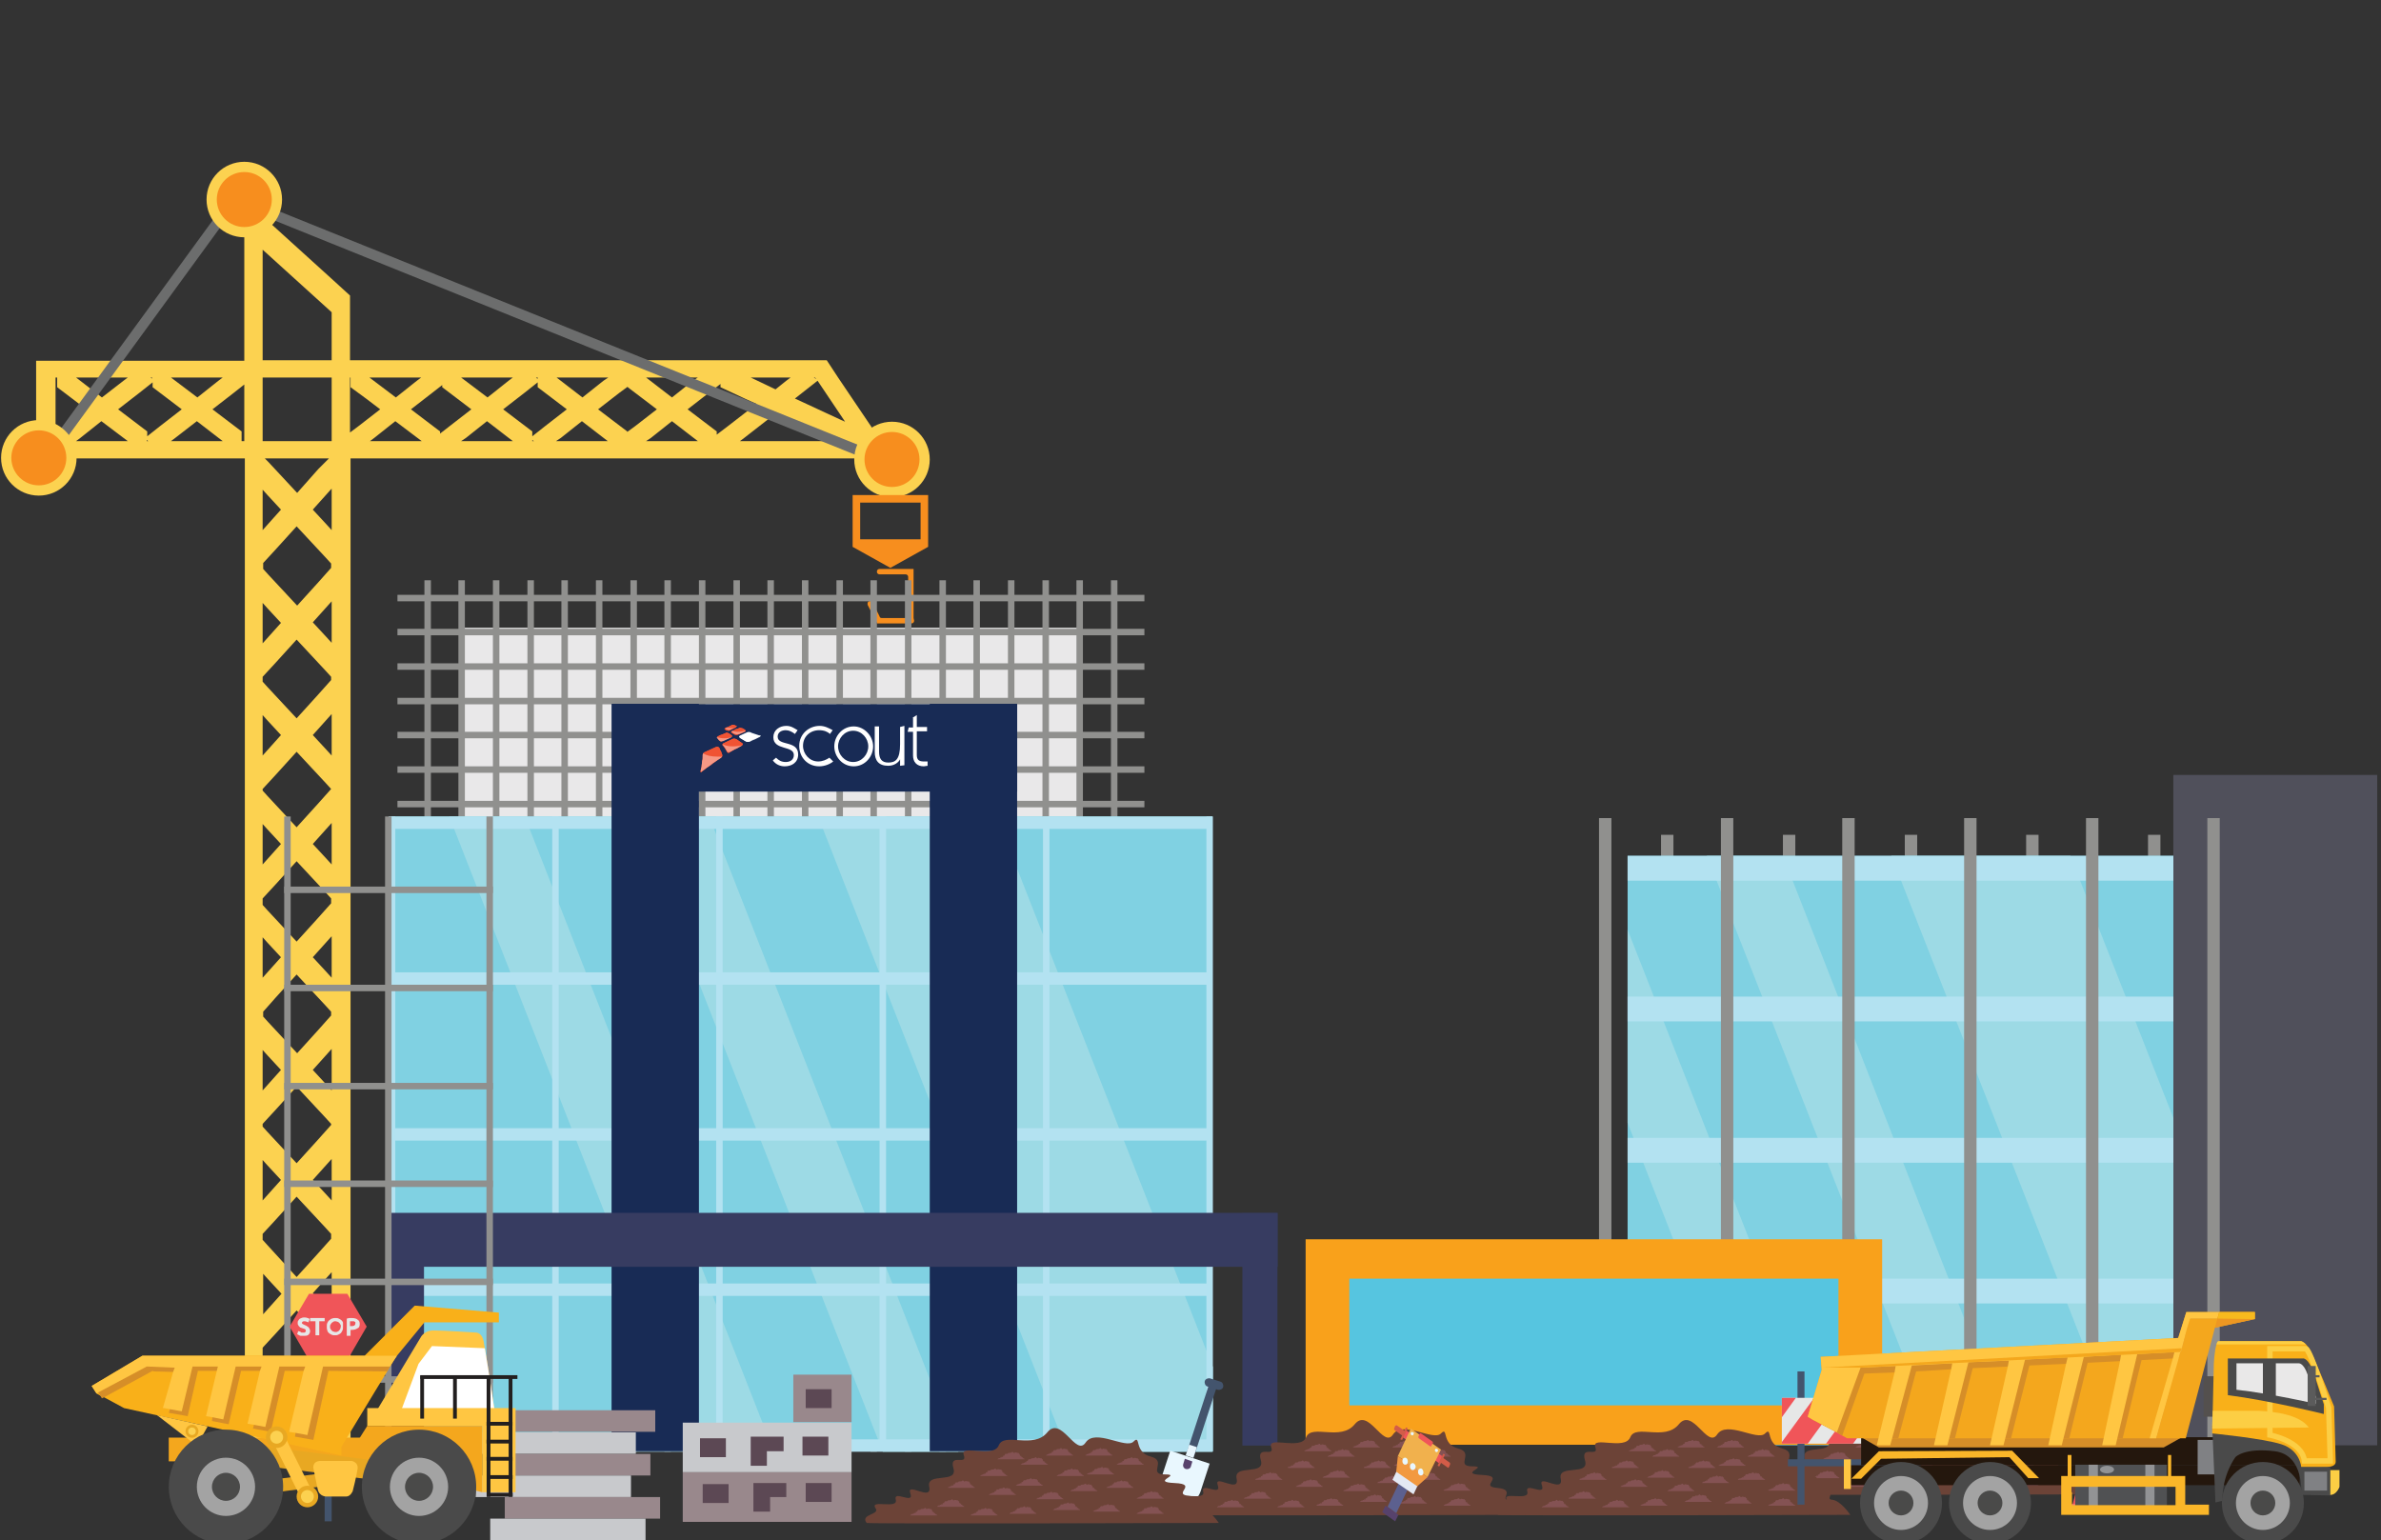 <?xml version="1.0" encoding="utf-8"?>
<!-- Generator: Adobe Illustrator 20.0.0, SVG Export Plug-In . SVG Version: 6.00 Build 0)  -->
<svg version="1.1" id="Layer_1" xmlns="http://www.w3.org/2000/svg" xmlns:xlink="http://www.w3.org/1999/xlink" x="0px" y="0px"
	 viewBox="0 0 441.5 285.6" style="enable-background:new 0 0 441.5 285.6;" xml:space="preserve">
<rect x="0" y="0" width="441.5" height="285.6" fill="#333333" stroke="none"/>
<style type="text/css">
	.st0{fill:#FCD250;}
	.st1{fill:#6C6D6D;}
	.st2{fill:#F78E1E;}
	.st3{fill:#E9E8E9;}
	.st4{fill:#90908E;}
	.st5{fill:#80D1E2;}
	.st6{fill:#9DDAE5;}
	.st7{fill:#B3E2F1;}
	.st8{fill:#182B55;}
	.st9{fill:#373C61;}
	.st10{fill:#50505B;}
	.st11{fill:#F9A11B;}
	.st12{fill:#56C5E0;}
	.st13{fill:#E9F7FE;}
	.st14{fill:#57426C;}
	.st15{fill:#43546D;}
	.st16{fill:#6C4337;}
	.st17{fill:#845253;}
	.st18{fill:#F05559;}
	.st19{fill:#E6E7E7;}
	.st20{fill:#F27F74;}
	.st21{fill:#D35C48;}
	.st22{fill:#F1B14D;}
	.st23{fill:#5C608F;}
	.st24{fill:#E4E9F4;}
	.st25{fill:#F29940;}
	.st26{fill:#C8C9CC;}
	.st27{fill:#99888C;}
	.st28{fill:#5C4854;}
	.st29{fill:#F4A71D;}
	.st30{fill:#FFC642;}
	.st31{fill:#FFFFFF;}
	.st32{fill:#F9B019;}
	.st33{fill:#D68E28;}
	.st34{fill:#221F1F;}
	.st35{fill:#E8A822;}
	.st36{fill:#FCD150;}
	.st37{fill:#4A4A4A;}
	.st38{fill:#A3A3A3;}
	.st39{fill:#4A4A49;}
	.st40{fill:#24170D;}
	.st41{fill:#ED9722;}
	.st42{fill:#F7BA1E;}
	.st43{fill:#808184;}
	.st44{fill:#54504E;}
	.st45{fill:none;stroke:#FCCE44;stroke-miterlimit:10;}
	.st46{fill:#E9E8E8;}
	.st47{fill:#FCCE44;}
	.st48{fill:#5B5B5B;}
	.st49{fill:#505153;}
	.st50{fill:#929395;}
	.st51{fill:#FAB629;}
	.st52{clip-path:url(#SVGID_2_);}
	.st53{clip-path:url(#SVGID_4_);fill:#FFFFFF;}
	.st54{clip-path:url(#SVGID_4_);fill:#002856;}
	.st55{clip-path:url(#SVGID_4_);fill:#F05333;}
	.st56{opacity:0.4;clip-path:url(#SVGID_4_);}
	.st57{clip-path:url(#SVGID_6_);fill:#FFFFFF;}
	.st58{clip-path:url(#SVGID_8_);fill:#FFFFFF;}
	.st59{clip-path:url(#SVGID_10_);fill:#FFFFFF;}
	.st60{clip-path:url(#SVGID_12_);fill:#FFFFFF;}
	.st61{clip-path:url(#SVGID_14_);fill:#FFFFFF;}
	.st62{opacity:0.8;clip-path:url(#SVGID_4_);}
	.st63{clip-path:url(#SVGID_16_);fill:#FFFFFF;}
</style>
<g>
	<g id="Building_Construction_1_">
		<g>
			<path class="st0" d="M165.4,84.9l-2.1-3.2L155.4,70l-2.1-3.2H149H64.9V61v-6.2l-3.4-3.1L48.7,40.1L45.3,37v6.2v23.7h-35H6.7V70
				v11.8v3.2h3.7h35v179v5.4h3.4h12.8h3.4v-5.4v-179h96.3H165.4z M49.6,230.9l-0.9-1v-1.1l2.4-2.6l3.9-4.3l5.4,5.8l1,1.1v0.9
				l-2.5,2.8l-3.9,4.3L49.6,230.9z M52.2,239.9l-3.4,3.8v-7.5l0.9,1L52.2,239.9z M27.2,81.6l0.3,0.2h-0.3V81.6z M29.7,79l-2.4,1.9
				V80l-2.9-2.2l-2.5-1.9l4-3.1l2.4-1.9v0.9l2.9,2.2l2.5,1.9L29.7,79z M36.5,78.1l4.8,3.7h-9.6l0.8-0.6L36.5,78.1z M23.7,81.8h-9.6
				l0.8-0.6l3.9-3.1L23.7,81.8z M28.2,70.2L27.9,70h0.3V70.2z M18.9,73.7L14.1,70h9.6l-0.8,0.6L18.9,73.7z M31.7,70h9.6l-0.8,0.6
				l-3.9,3.1L31.7,70z M55.1,91.4l-5.4-5.8l-0.6-0.6h11.9L59,87L55.1,91.4z M61.5,90.6v7.7l-1-1.1l-2.5-2.7L61.5,90.6z M49.6,91.8
				l2.5,2.7l-3.4,3.8v-7.5L49.6,91.8z M51.1,101.9l3.9-4.3l5.4,5.8l1,1.1v0.8L59,108l-3.9,4.3l-5.4-5.8l-0.9-1v-1.1L51.1,101.9z
				 M61.5,111.5v7.7l-1-1.1l-2.5-2.7L61.5,111.5z M49.6,112.8l2.5,2.7l-3.4,3.8v-7.5L49.6,112.8z M51.1,122.9l3.9-4.3l5.4,5.8l1,1.1
				v0.6l-2.5,2.8l-3.9,4.3l-5.4-5.8l-0.9-1v-0.9L51.1,122.9z M61.5,132.4v7.7l-1-1.1l-2.5-2.7L61.5,132.4z M49.6,133.6l2.5,2.7
				l-3.4,3.8v-7.5L49.6,133.6z M51.1,143.7l3.9-4.3l5.4,5.8l1,1.1v0l-2.5,2.8l-3.9,4.3l-5.4-5.8l-0.9-1v-0.3L51.1,143.7z
				 M61.5,152.6v7.7l-1-1.1l-2.5-2.7L61.5,152.6z M49.6,153.8l2.5,2.7l-3.4,3.8v-7.5L49.6,153.8z M48.7,166.6l2.4-2.6l3.9-4.3
				l5.4,5.8l1,1.1v0.9l-2.5,2.8l-3.9,4.3l-5.4-5.8l-0.9-1V166.6z M61.5,173.6v7.7l-1-1.1l-2.5-2.7L61.5,173.6z M49.6,174.8l2.5,2.7
				l-3.4,3.8v-7.5L49.6,174.8z M51.1,185l3.9-4.3l5.4,5.8l1,1.1v0.7L59,191l-3.9,4.3l-5.4-5.8l-0.9-1v-0.9L51.1,185z M61.5,194.5
				v7.7l-1-1.1l-2.5-2.7L61.5,194.5z M49.6,195.7l2.5,2.7l-3.4,3.8v-7.5L49.6,195.7z M51.1,205.8l3.9-4.3l5.4,5.8l1,1.1v0.2
				l-2.5,2.8l-3.9,4.3l-5.4-5.8l-0.9-1v-0.5L51.1,205.8z M61.5,214.9v7.7l-1-1.1l-2.5-2.7L61.5,214.9z M49.6,216.1l2.5,2.7l-3.4,3.8
				v-7.5L49.6,216.1z M61.5,235.9v7.7l-1-1.1l-2.5-2.7L61.5,235.9z M48.7,81.8V70h12.8v11.8H48.7z M143.8,72.2l-4.6-2.2h7.4
				l-0.8,0.6L143.8,72.2z M130,77.8l-2.5-1.9l4-3.1l2.1-1.6v0.6l4.7,2.2l2,0.9L135,79l-2.1,1.6V80L130,77.8z M128.5,70.6l-3.9,3.1
				l-4.8-3.7h9.6L128.5,70.6z M113.4,77.8l-2.5-1.9l4-3.1l1.5-1.1v0.1l2.9,2.2l2.5,1.9l-4,3.1l-1.5,1.1V80L113.4,77.8z M111.9,70.6
				l-3.9,3.1l-4.8-3.7h9.6L111.9,70.6z M95.8,77.8l-2.5-1.9l4-3.1l2.4-1.9v0.9l2.9,2.2l2.5,1.9l-4,3.1l-2.4,1.9V80L95.8,77.8z
				 M99.6,70.2L99.4,70h0.3V70.2z M94.3,70.6l-3.9,3.1L85.5,70h9.6L94.3,70.6z M80.2,72.8l1.8-1.4v0.4l2.9,2.2l2.5,1.9l-4,3.1
				l-1.8,1.4V80l-2.9-2.2l-2.5-1.9L80.2,72.8z M73.4,73.7L68.5,70h9.6l-0.8,0.6L73.4,73.7z M78.2,81.8h-9.6l0.8-0.6l3.9-3.1
				L78.2,81.8z M86.4,81.2l3.9-3.1l4.8,3.7h-9.6L86.4,81.2z M98.7,81.6l0.3,0.2h-0.3V81.6z M104,81.2l3.9-3.1l4.8,3.7h-9.6L104,81.2
				z M120.7,81.2l3.9-3.1l4.8,3.7h-9.6L120.7,81.2z M138,81.2l5.9-4.6l11,5.2h-17.7L138,81.2z M156.7,78.2l-0.9-0.4l-8.4-3.9
				l1.4-1.1l2.8-2.2L156.7,78.2z M151.4,70.3l-0.5-0.3h0.2L151.4,70.3z M65,70v1.8L68,74l2.5,1.9l-4,3.1l-1.6,1.2V70H65z M48.7,46.3
				l12.8,11.6v8.9H48.7V46.3z M10.6,70v1.8l2.9,2.2l2.5,1.9L12,79l-1.7,1.3V70H10.6z M44.8,81.8V80l-2.9-2.2l-2.5-1.9l4-3.1l1.9-1.5
				v10.5H44.8z M48.7,263.9v-14l2.4-2.6l3.9-4.3l5.4,5.8l1,1.1v14.1H48.7z"/>
			<g>
				
					<rect x="38.7" y="61.5" transform="matrix(0.927 0.374 -0.374 0.927 31.097 -35.445)" class="st1" width="136.6" height="1.9"/>
				
					<rect x="-7.4" y="61.1" transform="matrix(-0.589 0.808 -0.808 -0.589 90.141 78.237)" class="st1" width="65.1" height="1.9"/>
				<g>
					<circle class="st0" cx="45.3" cy="37" r="7"/>
					<circle class="st2" cx="45.3" cy="37" r="5.1"/>
				</g>
				<g>
					<circle class="st0" cx="7.2" cy="84.9" r="7"/>
					<circle class="st2" cx="7.2" cy="84.9" r="5.1"/>
				</g>
				<g>
					<circle class="st0" cx="165.4" cy="85.2" r="7"/>
					<circle class="st2" cx="165.4" cy="85.2" r="5.1"/>
				</g>
				<path class="st2" d="M169.4,114.6L169.4,114.6l0-8.1h0l0-1h0l0,0l-1,0l0,0l-5.3,0c-0.3,0-0.5,0.2-0.5,0.5l0,0
					c0,0.3,0.2,0.5,0.5,0.5l4.8,0c0.3,0,0.5,0.2,0.5,0.5l0,7.1c0,0.3-0.2,0.5-0.5,0.5l-4.4,0c-0.2,0-0.4-0.1-0.4-0.3l-1.3-2.6
					c-0.1-0.2-0.4-0.3-0.7-0.2l0,0c-0.2,0.1-0.3,0.4-0.2,0.7l1.7,3.3l0,0.1h0.1l0,0l0.1,0l6.2,0c0.3,0,0.5-0.2,0.5-0.5L169.4,114.6z
					"/>
				<path class="st2" d="M170.7,91.8h-11.2h-1.4v1.4v6.8v0.7v0.6v0.1l7,3.9l7-3.9v-0.1v-0.6V100v-6.8v-1.4H170.7z M170.7,100h-5.6
					h-5.6v-6.8h11.2V100z"/>
			</g>
		</g>
		<g>
			<rect x="86" y="116.4" class="st3" width="113.9" height="152.7"/>
			<g>
				<rect x="78.7" y="107.6" class="st4" width="1.2" height="161.6"/>
				<rect x="85" y="107.6" class="st4" width="1.2" height="161.6"/>
				<rect x="91.4" y="107.6" class="st4" width="1.2" height="161.6"/>
				<rect x="97.8" y="107.6" class="st4" width="1.2" height="161.6"/>
				<rect x="104.1" y="107.6" class="st4" width="1.2" height="161.6"/>
				<rect x="110.5" y="107.6" class="st4" width="1.2" height="161.6"/>
				<rect x="116.9" y="107.6" class="st4" width="1.2" height="161.6"/>
				<rect x="123.2" y="107.6" class="st4" width="1.2" height="161.6"/>
				<rect x="129.6" y="107.6" class="st4" width="1.2" height="161.6"/>
				<rect x="136" y="107.6" class="st4" width="1.2" height="161.6"/>
				<rect x="142.3" y="107.6" class="st4" width="1.2" height="161.6"/>
				<rect x="148.7" y="107.6" class="st4" width="1.2" height="161.6"/>
				<rect x="155.1" y="107.6" class="st4" width="1.2" height="161.6"/>
				<rect x="161.4" y="107.6" class="st4" width="1.2" height="161.6"/>
				<rect x="167.8" y="107.6" class="st4" width="1.2" height="161.6"/>
				<rect x="174.2" y="107.6" class="st4" width="1.2" height="161.6"/>
				<rect x="180.5" y="107.6" class="st4" width="1.2" height="161.6"/>
				<rect x="186.9" y="107.6" class="st4" width="1.2" height="161.6"/>
				<rect x="193.3" y="107.6" class="st4" width="1.2" height="161.6"/>
				<rect x="199.6" y="107.6" class="st4" width="1.2" height="161.6"/>
				<rect x="206" y="107.6" class="st4" width="1.2" height="161.6"/>
			</g>
			<g>
				<rect x="73.7" y="237.6" class="st4" width="138.5" height="1.2"/>
				<rect x="73.7" y="231.3" class="st4" width="138.5" height="1.2"/>
				<rect x="73.7" y="224.9" class="st4" width="138.5" height="1.2"/>
				<rect x="73.7" y="218.5" class="st4" width="138.5" height="1.2"/>
				<rect x="73.7" y="212.2" class="st4" width="138.5" height="1.2"/>
				<rect x="73.7" y="205.8" class="st4" width="138.5" height="1.2"/>
				<rect x="73.7" y="199.4" class="st4" width="138.5" height="1.2"/>
				<rect x="73.7" y="193.1" class="st4" width="138.5" height="1.2"/>
				<rect x="73.7" y="186.7" class="st4" width="138.5" height="1.2"/>
				<rect x="73.7" y="180.3" class="st4" width="138.5" height="1.2"/>
				<rect x="73.7" y="174" class="st4" width="138.5" height="1.2"/>
				<rect x="73.7" y="167.6" class="st4" width="138.5" height="1.2"/>
				<rect x="73.7" y="161.2" class="st4" width="138.5" height="1.2"/>
				<rect x="73.7" y="154.8" class="st4" width="138.5" height="1.2"/>
				<rect x="73.7" y="148.5" class="st4" width="138.5" height="1.2"/>
				<rect x="73.7" y="142.1" class="st4" width="138.5" height="1.2"/>
				<rect x="73.7" y="135.7" class="st4" width="138.5" height="1.2"/>
				<rect x="73.7" y="129.4" class="st4" width="138.5" height="1.2"/>
				<rect x="73.7" y="123" class="st4" width="138.5" height="1.2"/>
				<rect x="73.7" y="116.6" class="st4" width="138.5" height="1.2"/>
				<rect x="73.7" y="110.3" class="st4" width="138.5" height="1.2"/>
			</g>
			<rect x="72.1" y="151.4" class="st5" width="152.7" height="117.7"/>
			<polygon class="st6" points="143.5,269.2 129.5,269.2 83.3,151.4 97.3,151.4 			"/>
			<polygon class="st6" points="177.7,269.2 163.7,269.2 117.5,151.4 131.5,151.4 			"/>
			<polygon class="st6" points="224.9,253.5 224.9,269.2 197.9,269.2 151.7,151.4 184.8,151.4 			"/>
			<g>
				<rect x="72.1" y="151.4" class="st7" width="152.7" height="2.3"/>
				<rect x="72.1" y="180.3" class="st7" width="152.7" height="2.3"/>
				<rect x="72.1" y="209.2" class="st7" width="152.7" height="2.3"/>
				<rect x="72.1" y="238" class="st7" width="152.7" height="2.3"/>
				<rect x="72.1" y="266.9" class="st7" width="152.7" height="2.3"/>
			</g>
			<g>
				<rect x="72.1" y="151.4" class="st7" width="1.2" height="117.7"/>
				<rect x="102.4" y="151.4" class="st7" width="1.2" height="117.7"/>
				<rect x="132.8" y="151.4" class="st7" width="1.2" height="117.7"/>
				<rect x="163.1" y="151.4" class="st7" width="1.2" height="117.7"/>
				<rect x="193.4" y="151.4" class="st7" width="1.2" height="117.7"/>
				<rect x="223.7" y="151.4" class="st7" width="1.2" height="117.7"/>
			</g>
			<rect x="113.4" y="130.5" class="st8" width="16.2" height="138.6"/>
			
				<rect x="144.6" y="102.7" transform="matrix(6.123234e-17 -1 1 6.123234e-17 14.115 291.387)" class="st8" width="16.2" height="71.8"/>
			<rect x="172.4" y="130.5" class="st8" width="16.2" height="138.6"/>
			<rect x="72.1" y="224.9" class="st9" width="164.8" height="10"/>
			
				<rect x="53.9" y="244.3" transform="matrix(6.123234e-17 -1 1 6.123234e-17 -172.18 322.957)" class="st9" width="43.1" height="6.5"/>
			
				<rect x="212.1" y="243.2" transform="matrix(6.123234e-17 -1 1 6.123234e-17 -12.83 480.153)" class="st9" width="43.1" height="6.5"/>
			<rect x="52.7" y="151.4" class="st4" width="1.2" height="117.7"/>
			<rect x="71.4" y="151.4" class="st4" width="1.2" height="117.7"/>
			<rect x="90.2" y="151.4" class="st4" width="1.2" height="117.7"/>
			<rect x="52.7" y="164.4" class="st4" width="38.7" height="1.2"/>
			<rect x="52.7" y="182.6" class="st4" width="38.7" height="1.2"/>
			<rect x="52.7" y="200.8" class="st4" width="38.7" height="1.2"/>
			<rect x="52.7" y="218.9" class="st4" width="38.7" height="1.2"/>
			<rect x="52.7" y="237.1" class="st4" width="38.7" height="1.2"/>
			<rect x="52.7" y="255.2" class="st4" width="38.7" height="1.2"/>
		</g>
		<g>
			<g>
				<rect x="308" y="154.8" class="st4" width="2.3" height="113.1"/>
				<rect x="330.6" y="154.8" class="st4" width="2.3" height="113.1"/>
				<rect x="353.2" y="154.8" class="st4" width="2.3" height="113.1"/>
				<rect x="375.7" y="154.8" class="st4" width="2.3" height="113.1"/>
				<rect x="398.3" y="154.8" class="st4" width="2.3" height="113.1"/>
				<rect x="420.9" y="154.8" class="st4" width="2.3" height="113.1"/>
			</g>
			<rect x="301.8" y="158.7" class="st5" width="101.2" height="109.3"/>
			<rect x="403" y="143.7" class="st10" width="37.8" height="124.3"/>
			<polygon class="st6" points="339.3,267.9 325.2,267.9 301.8,208.2 301.8,172.4 			"/>
			<polygon class="st6" points="373.4,267.9 359.4,267.9 316.5,158.7 330.6,158.7 			"/>
			<polygon class="st6" points="403,207.3 403,267.9 393.6,267.9 350.7,158.7 383.9,158.7 			"/>
			<rect x="301.8" y="158.7" class="st7" width="101.2" height="4.6"/>
			<rect x="301.8" y="184.8" class="st7" width="101.2" height="4.6"/>
			<rect x="301.8" y="211" class="st7" width="101.2" height="4.6"/>
			<rect x="301.8" y="237.1" class="st7" width="101.2" height="4.6"/>
			<rect x="301.8" y="263.3" class="st7" width="101.2" height="4.6"/>
			<g>
				<rect x="296.5" y="151.7" class="st4" width="2.3" height="116.2"/>
				<rect x="319.1" y="151.7" class="st4" width="2.3" height="116.2"/>
				<rect x="341.6" y="151.7" class="st4" width="2.3" height="116.2"/>
				<rect x="364.2" y="151.7" class="st4" width="2.3" height="116.2"/>
				<rect x="386.8" y="151.7" class="st4" width="2.3" height="116.2"/>
				<rect x="409.3" y="151.7" class="st4" width="2.3" height="116.2"/>
			</g>
			<rect x="242.1" y="229.8" class="st11" width="106.9" height="38.1"/>
			<rect x="250.2" y="237.1" class="st12" width="90.7" height="23.5"/>
		</g>
		<g>
			<path class="st13" d="M224.3,271.4L217,269l-1.7,5.2l0,0c-0.6,2,0.5,4.1,2.5,4.8c2,0.6,4.1-0.4,4.8-2.4l0,0L224.3,271.4z"/>
			<path class="st14" d="M221.1,271l-1.4-0.5l-0.3,1l0,0c-0.1,0.4,0.1,0.8,0.5,0.9c0.4,0.1,0.8-0.1,0.9-0.4l0,0L221.1,271z"/>
			
				<rect x="222" y="257" transform="matrix(0.95 0.311 -0.311 0.95 93.132 -56.21)" class="st15" width="1.5" height="13.5"/>
			
				<rect x="220.2" y="268.2" transform="matrix(0.95 0.311 -0.311 0.95 94.731 -55.389)" class="st13" width="1.5" height="2.1"/>
			<path class="st15" d="M225.8,257.7l-1.9-0.6c-0.4-0.1-0.6-0.6-0.5-1l0,0c0.1-0.4,0.6-0.6,1-0.5l1.9,0.6c0.4,0.1,0.6,0.6,0.5,1
				l0,0C226.7,257.6,226.2,257.8,225.8,257.7z"/>
		</g>
		<g>
			<path class="st16" d="M217.7,280.9c0.2,0.2,65.3,0,65.3,0s-1.8-2.7-3.4-2.8c-1.5-0.1,1.5-1.9-2-2.2c-3.5-0.3,1.8-2.2-2.8-2.4
				c-4.6-0.2,1.5-1.6-1.8-1.6c-3.3,0,0.5-2.5-2.6-3.3c-3.2-0.8-1.8-4.2-3.2-2.8c-1.4,1.5-7.1-2.5-8.9,0.2c-1.8,2.7-4.5-5.1-7.1-1.9
				c-2.6,3.2-8-0.1-9,2.4c-1,2.5-7.2-0.3-6.5,1.8c0.8,2.1-2.8-0.5-1.9,2.5c0.8,2.9-5.1,0.6-4.5,3.4c0.6,2.8-4.3-1-3.5,1.2
				c0.8,2.2-3.2-0.7-2.7,1.2c0.5,1.8-4.8-0.1-3.8,1.5C220.4,279.4,216.3,279.2,217.7,280.9z"/>
			<path class="st17" d="M225.7,279.5c0,0,5,0,5,0s-0.1-0.2-0.3-0.2c-0.1,0,0.1-0.1-0.2-0.2c-0.3,0,0.1-0.2-0.2-0.2
				c-0.4,0,0.1-0.1-0.1-0.1c-0.3,0,0-0.2-0.2-0.3c-0.2-0.1-0.1-0.3-0.2-0.2c-0.1,0.1-0.5-0.2-0.7,0c-0.1,0.2-0.3-0.4-0.5-0.1
				c-0.2,0.2-0.6,0-0.7,0.2c-0.1,0.2-0.6,0-0.5,0.1c0.1,0.2-0.2,0-0.1,0.2c0.1,0.2-0.4,0-0.3,0.3c0,0.2-0.3-0.1-0.3,0.1
				c0.1,0.2-0.2-0.1-0.2,0.1c0,0.1-0.4,0-0.3,0.1C225.9,279.4,225.6,279.3,225.7,279.5z"/>
			<path class="st17" d="M230.7,277.9c0,0,5,0,5,0s-0.1-0.2-0.3-0.2c-0.1,0,0.1-0.1-0.2-0.2c-0.3,0,0.1-0.2-0.2-0.2
				c-0.4,0,0.1-0.1-0.1-0.1c-0.3,0,0-0.2-0.2-0.3c-0.2-0.1-0.1-0.3-0.2-0.2c-0.1,0.1-0.5-0.2-0.7,0c-0.1,0.2-0.3-0.4-0.5-0.1
				c-0.2,0.2-0.6,0-0.7,0.2c-0.1,0.2-0.6,0-0.5,0.1c0.1,0.2-0.2,0-0.1,0.2c0.1,0.2-0.4,0-0.3,0.3c0,0.2-0.3-0.1-0.3,0.1
				c0.1,0.2-0.2-0.1-0.2,0.1c0,0.1-0.4,0-0.3,0.1C231,277.7,230.6,277.7,230.7,277.9z"/>
			<path class="st17" d="M232.8,274.4c0,0,5,0,5,0s-0.1-0.2-0.3-0.2c-0.1,0,0.1-0.1-0.2-0.2c-0.3,0,0.1-0.2-0.2-0.2
				c-0.4,0,0.1-0.1-0.1-0.1s0-0.2-0.2-0.3c-0.2-0.1-0.1-0.3-0.2-0.2c-0.1,0.1-0.5-0.2-0.7,0c-0.1,0.2-0.3-0.4-0.5-0.1
				c-0.2,0.2-0.6,0-0.7,0.2c-0.1,0.2-0.6,0-0.5,0.1c0.1,0.2-0.2,0-0.1,0.2c0.1,0.2-0.4,0-0.3,0.3c0,0.2-0.3-0.1-0.3,0.1
				c0.1,0.2-0.2-0.1-0.2,0.1c0,0.1-0.4,0-0.3,0.1C233,274.2,232.7,274.2,232.8,274.4z"/>
			<path class="st17" d="M236.9,279.5c0,0,5,0,5,0s-0.1-0.2-0.3-0.2c-0.1,0,0.1-0.1-0.2-0.2c-0.3,0,0.1-0.2-0.2-0.2
				c-0.4,0,0.1-0.1-0.1-0.1c-0.3,0,0-0.2-0.2-0.3c-0.2-0.1-0.1-0.3-0.2-0.2c-0.1,0.1-0.5-0.2-0.7,0c-0.1,0.2-0.3-0.4-0.5-0.1
				c-0.2,0.2-0.6,0-0.7,0.2c-0.1,0.2-0.6,0-0.5,0.1c0.1,0.2-0.2,0-0.1,0.2c0.1,0.2-0.4,0-0.3,0.3c0,0.2-0.3-0.1-0.3,0.1
				c0.1,0.2-0.2-0.1-0.2,0.1c0,0.1-0.4,0-0.3,0.1C237.1,279.4,236.8,279.3,236.9,279.5z"/>
			<path class="st17" d="M240.3,275.7c0,0,5,0,5,0s-0.1-0.2-0.3-0.2c-0.1,0,0.1-0.1-0.2-0.2c-0.3,0,0.1-0.2-0.2-0.2
				c-0.4,0,0.1-0.1-0.1-0.1c-0.3,0,0-0.2-0.2-0.3c-0.2-0.1-0.1-0.3-0.2-0.2c-0.1,0.1-0.5-0.2-0.7,0c-0.1,0.2-0.3-0.4-0.5-0.1
				c-0.2,0.2-0.6,0-0.7,0.2c-0.1,0.2-0.6,0-0.5,0.1c0.1,0.2-0.2,0-0.1,0.2c0.1,0.2-0.4,0-0.3,0.3c0,0.2-0.3-0.1-0.3,0.1
				c0.1,0.2-0.2-0.1-0.2,0.1c0,0.1-0.4,0-0.3,0.1C240.5,275.6,240.2,275.6,240.3,275.7z"/>
			<path class="st17" d="M244.1,279.2c0,0,5,0,5,0s-0.1-0.2-0.3-0.2c-0.1,0,0.1-0.1-0.2-0.2c-0.3,0,0.1-0.2-0.2-0.2
				c-0.4,0,0.1-0.1-0.1-0.1c-0.3,0,0-0.2-0.2-0.3c-0.2-0.1-0.1-0.3-0.2-0.2c-0.1,0.1-0.5-0.2-0.7,0c-0.1,0.2-0.3-0.4-0.5-0.1
				c-0.2,0.2-0.6,0-0.7,0.2c-0.1,0.2-0.6,0-0.5,0.1c0.1,0.2-0.2,0-0.1,0.2c0.1,0.2-0.4,0-0.3,0.3c0,0.2-0.3-0.1-0.3,0.1
				s-0.2-0.1-0.2,0.1c0,0.1-0.4,0-0.3,0.1C244.3,279.1,244,279.1,244.1,279.2z"/>
			<path class="st17" d="M245.3,274c0,0,5,0,5,0s-0.1-0.2-0.3-0.2c-0.1,0,0.1-0.1-0.2-0.2c-0.3,0,0.1-0.2-0.2-0.2
				c-0.4,0,0.1-0.1-0.1-0.1c-0.3,0,0-0.2-0.2-0.3c-0.2-0.1-0.1-0.3-0.2-0.2c-0.1,0.1-0.5-0.2-0.7,0c-0.1,0.2-0.3-0.4-0.5-0.1
				c-0.2,0.2-0.6,0-0.7,0.2c-0.1,0.2-0.6,0-0.5,0.1c0.1,0.2-0.2,0-0.1,0.2c0.1,0.2-0.4,0-0.3,0.3c0,0.2-0.3-0.1-0.3,0.1
				c0.1,0.2-0.2-0.1-0.2,0.1c0,0.1-0.4,0-0.3,0.1C245.5,273.9,245.2,273.8,245.3,274z"/>
			<path class="st17" d="M252.9,272.2c0,0,5,0,5,0s-0.1-0.2-0.3-0.2c-0.1,0,0.1-0.1-0.2-0.2c-0.3,0,0.1-0.2-0.2-0.2
				c-0.4,0,0.1-0.1-0.1-0.1s0-0.2-0.2-0.3c-0.2-0.1-0.1-0.3-0.2-0.2c-0.1,0.1-0.5-0.2-0.7,0c-0.1,0.2-0.3-0.4-0.5-0.1
				c-0.2,0.2-0.6,0-0.7,0.2c-0.1,0.2-0.6,0-0.5,0.1c0.1,0.2-0.2,0-0.1,0.2c0.1,0.2-0.4,0-0.3,0.3c0,0.2-0.3-0.1-0.3,0.1
				c0.1,0.2-0.2-0.1-0.2,0.1c0,0.1-0.4,0-0.3,0.1C253.1,272,252.8,272,252.9,272.2z"/>
			<path class="st17" d="M258.2,268.4c0,0,5,0,5,0s-0.1-0.2-0.3-0.2c-0.1,0,0.1-0.1-0.2-0.2c-0.3,0,0.1-0.2-0.2-0.2
				c-0.4,0,0.1-0.1-0.1-0.1c-0.3,0,0-0.2-0.2-0.3c-0.2-0.1-0.1-0.3-0.2-0.2c-0.1,0.1-0.5-0.2-0.7,0c-0.1,0.2-0.3-0.4-0.5-0.1
				c-0.2,0.2-0.6,0-0.7,0.2c-0.1,0.2-0.6,0-0.5,0.1c0.1,0.2-0.2,0-0.1,0.2c0.1,0.2-0.4,0-0.3,0.3c0,0.2-0.3-0.1-0.3,0.1
				c0.1,0.2-0.2-0.1-0.2,0.1c0,0.1-0.4,0-0.3,0.1C258.4,268.3,258.1,268.3,258.2,268.4z"/>
			<path class="st17" d="M238.8,272.2c0,0,5,0,5,0s-0.1-0.2-0.3-0.2c-0.1,0,0.1-0.1-0.2-0.2c-0.3,0,0.1-0.2-0.2-0.2
				c-0.4,0,0.1-0.1-0.1-0.1c-0.3,0,0-0.2-0.2-0.3c-0.2-0.1-0.1-0.3-0.2-0.2c-0.1,0.1-0.5-0.2-0.7,0c-0.1,0.2-0.3-0.4-0.5-0.1
				c-0.2,0.2-0.6,0-0.7,0.2c-0.1,0.2-0.6,0-0.5,0.1s-0.2,0-0.1,0.2c0.1,0.2-0.4,0-0.3,0.3c0,0.2-0.3-0.1-0.3,0.1
				c0.1,0.2-0.2-0.1-0.2,0.1c0,0.1-0.4,0-0.3,0.1C239,272,238.7,272,238.8,272.2z"/>
			<path class="st17" d="M241.9,269.1c0,0,5,0,5,0s-0.1-0.2-0.3-0.2c-0.1,0,0.1-0.1-0.2-0.2c-0.3,0,0.1-0.2-0.2-0.2
				c-0.4,0,0.1-0.1-0.1-0.1c-0.3,0,0-0.2-0.2-0.3c-0.2-0.1-0.1-0.3-0.2-0.2c-0.1,0.1-0.5-0.2-0.7,0c-0.1,0.2-0.3-0.4-0.5-0.1
				c-0.2,0.2-0.6,0-0.7,0.2c-0.1,0.2-0.6,0-0.5,0.1c0.1,0.2-0.2,0-0.1,0.2c0.1,0.2-0.4,0-0.3,0.3c0,0.2-0.3-0.1-0.3,0.1
				c0.1,0.2-0.2-0.1-0.2,0.1c0,0.1-0.4,0-0.3,0.1C242.1,269,241.8,268.9,241.9,269.1z"/>
			<path class="st17" d="M246.2,270.1c0,0,5,0,5,0s-0.1-0.2-0.3-0.2c-0.1,0,0.1-0.1-0.2-0.2c-0.3,0,0.1-0.2-0.2-0.2
				c-0.4,0,0.1-0.1-0.1-0.1c-0.3,0,0-0.2-0.2-0.3c-0.2-0.1-0.1-0.3-0.2-0.2c-0.1,0.1-0.5-0.2-0.7,0c-0.1,0.2-0.3-0.4-0.5-0.1
				c-0.2,0.2-0.6,0-0.7,0.2c-0.1,0.2-0.6,0-0.5,0.1c0.1,0.2-0.2,0-0.1,0.2c0.1,0.2-0.4,0-0.3,0.3c0,0.2-0.3-0.1-0.3,0.1
				c0.1,0.2-0.2-0.1-0.2,0.1c0,0.1-0.4,0-0.3,0.1C246.4,270,246.1,270,246.2,270.1z"/>
			<path class="st17" d="M250.9,268.4c0,0,5,0,5,0s-0.1-0.2-0.3-0.2c-0.1,0,0.1-0.1-0.2-0.2c-0.3,0,0.1-0.2-0.2-0.2
				c-0.4,0,0.1-0.1-0.1-0.1c-0.3,0,0-0.2-0.2-0.3c-0.2-0.1-0.1-0.3-0.2-0.2c-0.1,0.1-0.5-0.2-0.7,0c-0.1,0.2-0.3-0.4-0.5-0.1
				c-0.2,0.2-0.6,0-0.7,0.2c-0.1,0.2-0.6,0-0.5,0.1c0.1,0.2-0.2,0-0.1,0.2c0.1,0.2-0.4,0-0.3,0.3c0,0.2-0.3-0.1-0.3,0.1
				c0.1,0.2-0.2-0.1-0.2,0.1c0,0.1-0.4,0-0.3,0.1C251.1,268.3,250.8,268.3,250.9,268.4z"/>
			<path class="st17" d="M252.2,278.5c0,0,5,0,5,0s-0.1-0.2-0.3-0.2c-0.1,0,0.1-0.1-0.2-0.2c-0.3,0,0.1-0.2-0.2-0.2
				c-0.4,0,0.1-0.1-0.1-0.1c-0.3,0,0-0.2-0.2-0.3c-0.2-0.1-0.1-0.3-0.2-0.2c-0.1,0.1-0.5-0.2-0.7,0c-0.1,0.2-0.3-0.4-0.5-0.1
				c-0.2,0.2-0.6,0-0.7,0.2c-0.1,0.2-0.6,0-0.5,0.1c0.1,0.2-0.2,0-0.1,0.2c0.1,0.2-0.4,0-0.3,0.3c0,0.2-0.3-0.1-0.3,0.1
				c0.1,0.2-0.2-0.1-0.2,0.1c0,0.1-0.4,0-0.3,0.1C252.4,278.4,252.1,278.4,252.2,278.5z"/>
			<path class="st17" d="M259.6,278.8c0,0,5,0,5,0s-0.1-0.2-0.3-0.2c-0.1,0,0.1-0.1-0.2-0.2c-0.3,0,0.1-0.2-0.2-0.2
				c-0.4,0,0.1-0.1-0.1-0.1s0-0.2-0.2-0.3c-0.2-0.1-0.1-0.3-0.2-0.2c-0.1,0.1-0.5-0.2-0.7,0c-0.1,0.2-0.3-0.4-0.5-0.1
				c-0.2,0.2-0.6,0-0.7,0.2c-0.1,0.2-0.6,0-0.5,0.1c0.1,0.2-0.2,0-0.1,0.2c0.1,0.2-0.4,0-0.3,0.3c0,0.2-0.3-0.1-0.3,0.1
				c0.1,0.2-0.2-0.1-0.2,0.1c0,0.1-0.4,0-0.3,0.1C259.8,278.7,259.5,278.7,259.6,278.8z"/>
			<path class="st17" d="M267.7,279.2c0,0,5,0,5,0s-0.1-0.2-0.3-0.2c-0.1,0,0.1-0.1-0.2-0.2c-0.3,0,0.1-0.2-0.2-0.2
				c-0.4,0,0.1-0.1-0.1-0.1c-0.3,0,0-0.2-0.2-0.3c-0.2-0.1-0.1-0.3-0.2-0.2c-0.1,0.1-0.5-0.2-0.7,0c-0.1,0.2-0.3-0.4-0.5-0.1
				c-0.2,0.2-0.6,0-0.7,0.2c-0.1,0.2-0.6,0-0.5,0.1c0.1,0.2-0.2,0-0.1,0.2c0.1,0.2-0.4,0-0.3,0.3c0,0.2-0.3-0.1-0.3,0.1
				c0.1,0.2-0.2-0.1-0.2,0.1c0,0.1-0.4,0-0.3,0.1C267.9,279.1,267.6,279.1,267.7,279.2z"/>
			<path class="st17" d="M267.7,276.4c0,0,5,0,5,0s-0.1-0.2-0.3-0.2c-0.1,0,0.1-0.1-0.2-0.2c-0.3,0,0.1-0.2-0.2-0.2
				c-0.4,0,0.1-0.1-0.1-0.1c-0.3,0,0-0.2-0.2-0.3c-0.2-0.1-0.1-0.3-0.2-0.2c-0.1,0.1-0.5-0.2-0.7,0c-0.1,0.2-0.3-0.4-0.5-0.1
				c-0.2,0.2-0.6,0-0.7,0.2c-0.1,0.2-0.6,0-0.5,0.1c0.1,0.2-0.2,0-0.1,0.2c0.1,0.2-0.4,0-0.3,0.3c0,0.2-0.3-0.1-0.3,0.1
				c0.1,0.2-0.2-0.1-0.2,0.1c0,0.1-0.4,0-0.3,0.1C267.9,276.3,267.6,276.2,267.7,276.4z"/>
			<path class="st17" d="M262.1,274.4c0,0,5,0,5,0s-0.1-0.2-0.3-0.2c-0.1,0,0.1-0.1-0.2-0.2c-0.3,0,0.1-0.2-0.2-0.2
				c-0.4,0,0.1-0.1-0.1-0.1c-0.3,0,0-0.2-0.2-0.3c-0.2-0.1-0.1-0.3-0.2-0.2c-0.1,0.1-0.5-0.2-0.7,0c-0.1,0.2-0.3-0.4-0.5-0.1
				c-0.2,0.2-0.6,0-0.7,0.2c-0.1,0.2-0.6,0-0.5,0.1c0.1,0.2-0.2,0-0.1,0.2c0.1,0.2-0.4,0-0.3,0.3c0,0.2-0.3-0.1-0.3,0.1
				c0.1,0.2-0.2-0.1-0.2,0.1c0,0.1-0.4,0-0.3,0.1C262.3,274.2,262,274.2,262.1,274.4z"/>
			<path class="st17" d="M255.4,275c0,0,5,0,5,0s-0.1-0.2-0.3-0.2c-0.1,0,0.1-0.1-0.2-0.2c-0.3,0,0.1-0.2-0.2-0.2
				c-0.4,0,0.1-0.1-0.1-0.1c-0.3,0,0-0.2-0.2-0.3c-0.2-0.1-0.1-0.3-0.2-0.2c-0.1,0.1-0.5-0.2-0.7,0c-0.1,0.2-0.3-0.4-0.5-0.1
				c-0.2,0.2-0.6,0-0.7,0.2c-0.1,0.2-0.6,0-0.5,0.1c0.1,0.2-0.2,0-0.1,0.2c0.1,0.2-0.4,0-0.3,0.3c0,0.2-0.3-0.1-0.3,0.1
				c0.1,0.2-0.2-0.1-0.2,0.1c0,0.1-0.4,0-0.3,0.1C255.6,274.9,255.3,274.9,255.4,275z"/>
			<path class="st17" d="M258.5,271.8c0,0,5,0,5,0s-0.1-0.2-0.3-0.2c-0.1,0,0.1-0.1-0.2-0.2c-0.3,0,0.1-0.2-0.2-0.2
				c-0.4,0,0.1-0.1-0.1-0.1c-0.3,0,0-0.2-0.2-0.3c-0.2-0.1-0.1-0.3-0.2-0.2c-0.1,0.1-0.5-0.2-0.7,0c-0.1,0.2-0.3-0.4-0.5-0.1
				c-0.2,0.2-0.6,0-0.7,0.2c-0.1,0.2-0.6,0-0.5,0.1c0.1,0.2-0.2,0-0.1,0.2c0.1,0.2-0.4,0-0.3,0.3c0,0.2-0.3-0.1-0.3,0.1
				c0.1,0.2-0.2-0.1-0.2,0.1c0,0.1-0.4,0-0.3,0.1C258.7,271.7,258.4,271.7,258.5,271.8z"/>
			<path class="st17" d="M264,270.1c0,0,5,0,5,0s-0.1-0.2-0.3-0.2c-0.1,0,0.1-0.1-0.2-0.2c-0.3,0,0.1-0.2-0.2-0.2
				c-0.4,0,0.1-0.1-0.1-0.1c-0.3,0,0-0.2-0.2-0.3c-0.2-0.1-0.1-0.3-0.2-0.2c-0.1,0.1-0.5-0.2-0.7,0c-0.1,0.2-0.3-0.4-0.5-0.1
				c-0.2,0.2-0.6,0-0.7,0.2c-0.1,0.2-0.6,0-0.5,0.1c0.1,0.2-0.2,0-0.1,0.2c0.1,0.2-0.4,0-0.3,0.3c0,0.2-0.3-0.1-0.3,0.1
				c0.1,0.2-0.2-0.1-0.2,0.1s-0.4,0-0.3,0.1C264.2,270,263.9,270,264,270.1z"/>
			<path class="st17" d="M249.1,276.5c0,0,5,0,5,0s-0.1-0.2-0.3-0.2c-0.1,0,0.1-0.1-0.2-0.2c-0.3,0,0.1-0.2-0.2-0.2
				c-0.4,0,0.1-0.1-0.1-0.1c-0.3,0,0-0.2-0.2-0.3c-0.2-0.1-0.1-0.3-0.2-0.2c-0.1,0.1-0.5-0.2-0.7,0c-0.1,0.2-0.3-0.4-0.5-0.1
				c-0.2,0.2-0.6,0-0.7,0.2c-0.1,0.2-0.6,0-0.5,0.1c0.1,0.2-0.2,0-0.1,0.2c0.1,0.2-0.4,0-0.3,0.3c0,0.2-0.3-0.1-0.3,0.1
				c0.1,0.2-0.2-0.1-0.2,0.1c0,0.1-0.4,0-0.3,0.1C249.3,276.4,249,276.4,249.1,276.5z"/>
		</g>
		<g>
			<path class="st16" d="M323,277.1c0.2,0.2,65.3,0,65.3,0s-1.8-2.7-3.4-2.8c-1.5-0.1,1.5-1.9-2-2.2c-3.5-0.3,1.8-2.2-2.8-2.4
				c-4.6-0.2,1.5-1.6-1.8-1.6c-3.3,0,0.5-2.5-2.6-3.3c-3.2-0.8-1.8-4.2-3.2-2.8c-1.4,1.5-7.1-2.5-8.9,0.2c-1.8,2.7-4.5-5.1-7.1-1.9
				c-2.6,3.2-8-0.1-9,2.4c-1,2.5-7.2-0.3-6.5,1.8c0.8,2.1-2.8-0.5-1.9,2.5c0.8,2.9-5.1,0.6-4.5,3.4c0.6,2.8-4.3-1-3.5,1.2
				c0.8,2.2-3.2-0.7-2.7,1.2c0.5,1.8-4.8-0.1-3.8,1.5C325.7,275.7,321.7,275.4,323,277.1z"/>
			<path class="st17" d="M331,275.7c0,0,5,0,5,0s-0.1-0.2-0.3-0.2c-0.1,0,0.1-0.1-0.2-0.2c-0.3,0,0.1-0.2-0.2-0.2
				c-0.4,0,0.1-0.1-0.1-0.1c-0.3,0,0-0.2-0.2-0.3c-0.2-0.1-0.1-0.3-0.2-0.2c-0.1,0.1-0.5-0.2-0.7,0c-0.1,0.2-0.3-0.4-0.5-0.1
				c-0.2,0.2-0.6,0-0.7,0.2c-0.1,0.2-0.6,0-0.5,0.1c0.1,0.2-0.2,0-0.1,0.2c0.1,0.2-0.4,0-0.3,0.3c0,0.2-0.3-0.1-0.3,0.1
				c0.1,0.2-0.2-0.1-0.2,0.1s-0.4,0-0.3,0.1C331.3,275.6,330.9,275.6,331,275.7z"/>
			<path class="st17" d="M336.1,274.1c0,0,5,0,5,0s-0.1-0.2-0.3-0.2c-0.1,0,0.1-0.1-0.2-0.2c-0.3,0,0.1-0.2-0.2-0.2
				c-0.4,0,0.1-0.1-0.1-0.1c-0.3,0,0-0.2-0.2-0.3c-0.2-0.1-0.1-0.3-0.2-0.2c-0.1,0.1-0.5-0.2-0.7,0c-0.1,0.2-0.3-0.4-0.5-0.1
				c-0.2,0.2-0.6,0-0.7,0.2c-0.1,0.2-0.6,0-0.5,0.1c0.1,0.2-0.2,0-0.1,0.2c0.1,0.2-0.4,0-0.3,0.3c0,0.2-0.3-0.1-0.3,0.1
				c0.1,0.2-0.2-0.1-0.2,0.1c0,0.1-0.4,0-0.3,0.1C336.3,274,336,274,336.1,274.1z"/>
			<path class="st17" d="M338.1,270.6c0,0,5,0,5,0s-0.1-0.2-0.3-0.2c-0.1,0,0.1-0.1-0.2-0.2c-0.3,0,0.1-0.2-0.2-0.2
				c-0.4,0,0.1-0.1-0.1-0.1c-0.3,0,0-0.2-0.2-0.3c-0.2-0.1-0.1-0.3-0.2-0.2c-0.1,0.1-0.5-0.2-0.7,0c-0.1,0.2-0.3-0.4-0.5-0.1
				c-0.2,0.2-0.6,0-0.7,0.2c-0.1,0.2-0.6,0-0.5,0.1c0.1,0.2-0.2,0-0.1,0.2c0.1,0.2-0.4,0-0.3,0.3c0,0.2-0.3-0.1-0.3,0.1
				c0.1,0.2-0.2-0.1-0.2,0.1c0,0.1-0.4,0-0.3,0.1C338.3,270.5,338,270.5,338.1,270.6z"/>
			<path class="st17" d="M342.2,275.7c0,0,5,0,5,0s-0.1-0.2-0.3-0.2c-0.1,0,0.1-0.1-0.2-0.2c-0.3,0,0.1-0.2-0.2-0.2
				c-0.4,0,0.1-0.1-0.1-0.1c-0.3,0,0-0.2-0.2-0.3c-0.2-0.1-0.1-0.3-0.2-0.2c-0.1,0.1-0.5-0.2-0.7,0c-0.1,0.2-0.3-0.4-0.5-0.1
				c-0.2,0.2-0.6,0-0.7,0.2c-0.1,0.2-0.6,0-0.5,0.1c0.1,0.2-0.2,0-0.1,0.2c0.1,0.2-0.4,0-0.3,0.3c0,0.2-0.3-0.1-0.3,0.1
				c0.1,0.2-0.2-0.1-0.2,0.1c0,0.1-0.4,0-0.3,0.1C342.4,275.6,342.1,275.6,342.2,275.7z"/>
			<path class="st17" d="M345.6,272c0,0,5,0,5,0s-0.1-0.2-0.3-0.2c-0.1,0,0.1-0.1-0.2-0.2c-0.3,0,0.1-0.2-0.2-0.2
				c-0.4,0,0.1-0.1-0.1-0.1c-0.3,0,0-0.2-0.2-0.3c-0.2-0.1-0.1-0.3-0.2-0.2c-0.1,0.1-0.5-0.2-0.7,0c-0.1,0.2-0.3-0.4-0.5-0.1
				c-0.2,0.2-0.6,0-0.7,0.2c-0.1,0.2-0.6,0-0.5,0.1c0.1,0.2-0.2,0-0.1,0.2c0.1,0.2-0.4,0-0.3,0.3c0,0.2-0.3-0.1-0.3,0.1
				c0.1,0.2-0.2-0.1-0.2,0.1c0,0.1-0.4,0-0.3,0.1C345.8,271.8,345.5,271.8,345.6,272z"/>
			<path class="st17" d="M349.4,275.5c0,0,5,0,5,0s-0.1-0.2-0.3-0.2c-0.1,0,0.1-0.1-0.2-0.2c-0.3,0,0.1-0.2-0.2-0.2
				c-0.4,0,0.1-0.1-0.1-0.1c-0.3,0,0-0.2-0.2-0.3c-0.2-0.1-0.1-0.3-0.2-0.2c-0.1,0.1-0.5-0.2-0.7,0c-0.1,0.2-0.3-0.4-0.5-0.1
				s-0.6,0-0.7,0.2c-0.1,0.2-0.6,0-0.5,0.1c0.1,0.2-0.2,0-0.1,0.2c0.1,0.2-0.4,0-0.3,0.3c0,0.2-0.3-0.1-0.3,0.1
				c0.1,0.2-0.2-0.1-0.2,0.1s-0.4,0-0.3,0.1C349.6,275.3,349.3,275.3,349.4,275.5z"/>
			<path class="st17" d="M350.6,270.2c0,0,5,0,5,0s-0.1-0.2-0.3-0.2c-0.1,0,0.1-0.1-0.2-0.2c-0.3,0,0.1-0.2-0.2-0.2
				c-0.4,0,0.1-0.1-0.1-0.1s0-0.2-0.2-0.3c-0.2-0.1-0.1-0.3-0.2-0.2c-0.1,0.1-0.5-0.2-0.7,0c-0.1,0.2-0.3-0.4-0.5-0.1
				c-0.2,0.2-0.6,0-0.7,0.2c-0.1,0.2-0.6,0-0.5,0.1c0.1,0.2-0.2,0-0.1,0.2c0.1,0.2-0.4,0-0.3,0.3c0,0.2-0.3-0.1-0.3,0.1
				c0.1,0.2-0.2-0.1-0.2,0.1c0,0.1-0.4,0-0.3,0.1C350.8,270.1,350.5,270.1,350.6,270.2z"/>
			<path class="st17" d="M358.2,268.4c0,0,5,0,5,0s-0.1-0.2-0.3-0.2c-0.1,0,0.1-0.1-0.2-0.2c-0.3,0,0.1-0.2-0.2-0.2
				c-0.4,0,0.1-0.1-0.1-0.1c-0.3,0,0-0.2-0.2-0.3c-0.2-0.1-0.1-0.3-0.2-0.2c-0.1,0.1-0.5-0.2-0.7,0c-0.1,0.2-0.3-0.4-0.5-0.1
				c-0.2,0.2-0.6,0-0.7,0.2c-0.1,0.2-0.6,0-0.5,0.1c0.1,0.2-0.2,0-0.1,0.2c0.1,0.2-0.4,0-0.3,0.3c0,0.2-0.3-0.1-0.3,0.1
				c0.1,0.2-0.2-0.1-0.2,0.1c0,0.1-0.4,0-0.3,0.1C358.4,268.3,358.1,268.3,358.2,268.4z"/>
			<path class="st17" d="M363.5,264.7c0,0,5,0,5,0s-0.1-0.2-0.3-0.2c-0.1,0,0.1-0.1-0.2-0.2c-0.3,0,0.1-0.2-0.2-0.2
				c-0.4,0,0.1-0.1-0.1-0.1c-0.3,0,0-0.2-0.2-0.3c-0.2-0.1-0.1-0.3-0.2-0.2c-0.1,0.1-0.5-0.2-0.7,0c-0.1,0.2-0.3-0.4-0.5-0.1
				c-0.2,0.2-0.6,0-0.7,0.2c-0.1,0.2-0.6,0-0.5,0.1c0.1,0.2-0.2,0-0.1,0.2c0.1,0.2-0.4,0-0.3,0.3c0,0.2-0.3-0.1-0.3,0.1
				c0.1,0.2-0.2-0.1-0.2,0.1c0,0.1-0.4,0-0.3,0.1C363.7,264.5,363.4,264.5,363.5,264.7z"/>
			<path class="st17" d="M344.1,268.4c0,0,5,0,5,0s-0.1-0.2-0.3-0.2c-0.1,0,0.1-0.1-0.2-0.2c-0.3,0,0.1-0.2-0.2-0.2
				c-0.4,0,0.1-0.1-0.1-0.1c-0.3,0,0-0.2-0.2-0.3c-0.2-0.1-0.1-0.3-0.2-0.2c-0.1,0.1-0.5-0.2-0.7,0c-0.1,0.2-0.3-0.4-0.5-0.1
				c-0.2,0.2-0.6,0-0.7,0.2c-0.1,0.2-0.6,0-0.5,0.1c0.1,0.2-0.2,0-0.1,0.2c0.1,0.2-0.4,0-0.3,0.3c0,0.2-0.3-0.1-0.3,0.1
				c0.1,0.2-0.2-0.1-0.2,0.1c0,0.1-0.4,0-0.3,0.1C344.3,268.3,344,268.3,344.1,268.4z"/>
			<path class="st17" d="M347.2,265.3c0,0,5,0,5,0s-0.1-0.2-0.3-0.2c-0.1,0,0.1-0.1-0.2-0.2c-0.3,0,0.1-0.2-0.2-0.2
				c-0.4,0,0.1-0.1-0.1-0.1c-0.3,0,0-0.2-0.2-0.3c-0.2-0.1-0.1-0.3-0.2-0.2c-0.1,0.1-0.5-0.2-0.7,0c-0.1,0.2-0.3-0.4-0.5-0.1
				c-0.2,0.2-0.6,0-0.7,0.2c-0.1,0.2-0.6,0-0.5,0.1c0.1,0.2-0.2,0-0.1,0.2c0.1,0.2-0.4,0-0.3,0.3c0,0.2-0.3-0.1-0.3,0.1
				c0.1,0.2-0.2-0.1-0.2,0.1c0,0.1-0.4,0-0.3,0.1C347.4,265.2,347.1,265.2,347.2,265.3z"/>
			<path class="st17" d="M351.5,266.4c0,0,5,0,5,0s-0.1-0.2-0.3-0.2c-0.1,0,0.1-0.1-0.2-0.2c-0.3,0,0.1-0.2-0.2-0.2
				c-0.4,0,0.1-0.1-0.1-0.1c-0.3,0,0-0.2-0.2-0.3c-0.2-0.1-0.1-0.3-0.2-0.2c-0.1,0.1-0.5-0.2-0.7,0c-0.1,0.2-0.3-0.4-0.5-0.1
				c-0.2,0.2-0.6,0-0.7,0.2c-0.1,0.2-0.6,0-0.5,0.1c0.1,0.2-0.2,0-0.1,0.2c0.1,0.2-0.4,0-0.3,0.3c0,0.2-0.3-0.1-0.3,0.1
				c0.1,0.2-0.2-0.1-0.2,0.1c0,0.1-0.4,0-0.3,0.1C351.7,266.2,351.4,266.2,351.5,266.4z"/>
			<path class="st17" d="M356.2,264.7c0,0,5,0,5,0s-0.1-0.2-0.3-0.2c-0.1,0,0.1-0.1-0.2-0.2c-0.3,0,0.1-0.2-0.2-0.2
				c-0.4,0,0.1-0.1-0.1-0.1c-0.3,0,0-0.2-0.2-0.3c-0.2-0.1-0.1-0.3-0.2-0.2c-0.1,0.1-0.5-0.2-0.7,0c-0.1,0.2-0.3-0.4-0.5-0.1
				c-0.2,0.2-0.6,0-0.7,0.2c-0.1,0.2-0.6,0-0.5,0.1c0.1,0.2-0.2,0-0.1,0.2c0.1,0.2-0.4,0-0.3,0.3c0,0.2-0.3-0.1-0.3,0.1
				c0.1,0.2-0.2-0.1-0.2,0.1c0,0.1-0.4,0-0.3,0.1C356.4,264.5,356.1,264.5,356.2,264.7z"/>
			<path class="st17" d="M357.5,274.8c0,0,5,0,5,0s-0.1-0.2-0.3-0.2c-0.1,0,0.1-0.1-0.2-0.2c-0.3,0,0.1-0.2-0.2-0.2
				c-0.4,0,0.1-0.1-0.1-0.1c-0.3,0,0-0.2-0.2-0.3c-0.2-0.1-0.1-0.3-0.2-0.2c-0.1,0.1-0.5-0.2-0.7,0c-0.1,0.2-0.3-0.4-0.5-0.1
				c-0.2,0.2-0.6,0-0.7,0.2c-0.1,0.2-0.6,0-0.5,0.1c0.1,0.2-0.2,0-0.1,0.2c0.1,0.2-0.4,0-0.3,0.3c0,0.2-0.3-0.1-0.3,0.1
				c0.1,0.2-0.2-0.1-0.2,0.1c0,0.1-0.4,0-0.3,0.1C357.7,274.7,357.4,274.7,357.5,274.8z"/>
			<path class="st17" d="M364.9,275.1c0,0,5,0,5,0s-0.1-0.2-0.3-0.2c-0.1,0,0.1-0.1-0.2-0.2c-0.3,0,0.1-0.2-0.2-0.2
				c-0.4,0,0.1-0.1-0.1-0.1c-0.3,0,0-0.2-0.2-0.3c-0.2-0.1-0.1-0.3-0.2-0.2c-0.1,0.1-0.5-0.2-0.7,0c-0.1,0.2-0.3-0.4-0.5-0.1
				c-0.2,0.2-0.6,0-0.7,0.2c-0.1,0.2-0.6,0-0.5,0.1c0.1,0.2-0.2,0-0.1,0.2c0.1,0.2-0.4,0-0.3,0.3c0,0.2-0.3-0.1-0.3,0.1
				c0.1,0.2-0.2-0.1-0.2,0.1c0,0.1-0.4,0-0.3,0.1S364.8,274.9,364.9,275.1z"/>
			<path class="st17" d="M373,275.5c0,0,5,0,5,0s-0.1-0.2-0.3-0.2c-0.1,0,0.1-0.1-0.2-0.2c-0.3,0,0.1-0.2-0.2-0.2
				c-0.4,0,0.1-0.1-0.1-0.1c-0.3,0,0-0.2-0.2-0.3c-0.2-0.1-0.1-0.3-0.2-0.2c-0.1,0.1-0.5-0.2-0.7,0c-0.1,0.2-0.3-0.4-0.5-0.1
				c-0.2,0.2-0.6,0-0.7,0.2c-0.1,0.2-0.6,0-0.5,0.1c0.1,0.2-0.2,0-0.1,0.2c0.1,0.2-0.4,0-0.3,0.3c0,0.2-0.3-0.1-0.3,0.1
				c0.1,0.2-0.2-0.1-0.2,0.1c0,0.1-0.4,0-0.3,0.1C373.2,275.3,372.9,275.3,373,275.5z"/>
			<path class="st17" d="M373,272.6c0,0,5,0,5,0s-0.1-0.2-0.3-0.2c-0.1,0,0.1-0.1-0.2-0.2c-0.3,0,0.1-0.2-0.2-0.2
				c-0.4,0,0.1-0.1-0.1-0.1c-0.3,0,0-0.2-0.2-0.3c-0.2-0.1-0.1-0.3-0.2-0.2s-0.5-0.2-0.7,0c-0.1,0.2-0.3-0.4-0.5-0.1
				c-0.2,0.2-0.6,0-0.7,0.2c-0.1,0.2-0.6,0-0.5,0.1c0.1,0.2-0.2,0-0.1,0.2c0.1,0.2-0.4,0-0.3,0.3c0,0.2-0.3-0.1-0.3,0.1
				c0.1,0.2-0.2-0.1-0.2,0.1c0,0.1-0.4,0-0.3,0.1C373.2,272.5,372.9,272.5,373,272.6z"/>
			<path class="st17" d="M367.4,270.6c0,0,5,0,5,0s-0.1-0.2-0.3-0.2c-0.1,0,0.1-0.1-0.2-0.2c-0.3,0,0.1-0.2-0.2-0.2
				c-0.4,0,0.1-0.1-0.1-0.1c-0.3,0,0-0.2-0.2-0.3c-0.2-0.1-0.1-0.3-0.2-0.2c-0.1,0.1-0.5-0.2-0.7,0c-0.1,0.2-0.3-0.4-0.5-0.1
				c-0.2,0.2-0.6,0-0.7,0.2c-0.1,0.2-0.6,0-0.5,0.1c0.1,0.2-0.2,0-0.1,0.2c0.1,0.2-0.4,0-0.3,0.3c0,0.2-0.3-0.1-0.3,0.1
				c0.1,0.2-0.2-0.1-0.2,0.1c0,0.1-0.4,0-0.3,0.1C367.6,270.5,367.3,270.5,367.4,270.6z"/>
			<path class="st17" d="M360.7,271.3c0,0,5,0,5,0s-0.1-0.2-0.3-0.2c-0.1,0,0.1-0.1-0.2-0.2c-0.3,0,0.1-0.2-0.2-0.2
				c-0.4,0,0.1-0.1-0.1-0.1c-0.3,0,0-0.2-0.2-0.3c-0.2-0.1-0.1-0.3-0.2-0.2c-0.1,0.1-0.5-0.2-0.7,0c-0.1,0.2-0.3-0.4-0.5-0.1
				c-0.2,0.2-0.6,0-0.7,0.2c-0.1,0.2-0.6,0-0.5,0.1c0.1,0.2-0.2,0-0.1,0.2c0.1,0.2-0.4,0-0.3,0.3c0,0.2-0.3-0.1-0.3,0.1
				c0.1,0.2-0.2-0.1-0.2,0.1c0,0.1-0.4,0-0.3,0.1C360.9,271.2,360.6,271.2,360.7,271.3z"/>
			<path class="st17" d="M363.8,268.1c0,0,5,0,5,0s-0.1-0.2-0.3-0.2c-0.1,0,0.1-0.1-0.2-0.2c-0.3,0,0.1-0.2-0.2-0.2
				c-0.4,0,0.1-0.1-0.1-0.1c-0.3,0,0-0.2-0.2-0.3c-0.2-0.1-0.1-0.3-0.2-0.2c-0.1,0.1-0.5-0.2-0.7,0c-0.1,0.2-0.3-0.4-0.5-0.1
				c-0.2,0.2-0.6,0-0.7,0.2c-0.1,0.2-0.6,0-0.5,0.1c0.1,0.2-0.2,0-0.1,0.2c0.1,0.2-0.4,0-0.3,0.3c0,0.2-0.3-0.1-0.3,0.1
				c0.1,0.2-0.2-0.1-0.2,0.1c0,0.1-0.4,0-0.3,0.1C364,268,363.7,268,363.8,268.1z"/>
			<path class="st17" d="M369.3,266.4c0,0,5,0,5,0s-0.1-0.2-0.3-0.2c-0.1,0,0.1-0.1-0.2-0.2c-0.3,0,0.1-0.2-0.2-0.2
				c-0.4,0,0.1-0.1-0.1-0.1c-0.3,0,0-0.2-0.2-0.3c-0.2-0.1-0.1-0.3-0.2-0.2c-0.1,0.1-0.5-0.2-0.7,0c-0.1,0.2-0.3-0.4-0.5-0.1
				c-0.2,0.2-0.6,0-0.7,0.2c-0.1,0.2-0.6,0-0.5,0.1c0.1,0.2-0.2,0-0.1,0.2c0.1,0.2-0.4,0-0.3,0.3c0,0.2-0.3-0.1-0.3,0.1
				c0.1,0.2-0.2-0.1-0.2,0.1c0,0.1-0.4,0-0.3,0.1C369.5,266.2,369.2,266.2,369.3,266.4z"/>
			<path class="st17" d="M354.4,272.8c0,0,5,0,5,0s-0.1-0.2-0.3-0.2c-0.1,0,0.1-0.1-0.2-0.2c-0.3,0,0.1-0.2-0.2-0.2
				c-0.4,0,0.1-0.1-0.1-0.1c-0.3,0,0-0.2-0.2-0.3c-0.2-0.1-0.1-0.3-0.2-0.2c-0.1,0.1-0.5-0.2-0.7,0c-0.1,0.2-0.3-0.4-0.5-0.1
				c-0.2,0.2-0.6,0-0.7,0.2c-0.1,0.2-0.6,0-0.5,0.1c0.1,0.2-0.2,0-0.1,0.2c0.1,0.2-0.4,0-0.3,0.3c0,0.2-0.3-0.1-0.3,0.1
				c0.1,0.2-0.2-0.1-0.2,0.1s-0.4,0-0.3,0.1C354.6,272.6,354.3,272.6,354.4,272.8z"/>
		</g>
		<g>
			<path class="st16" d="M277.8,280.9c0.2,0.2,65.3,0,65.3,0s-1.8-2.7-3.4-2.8c-1.5-0.1,1.5-1.9-2-2.2c-3.5-0.3,1.8-2.2-2.8-2.4
				c-4.6-0.2,1.5-1.6-1.8-1.6c-3.3,0,0.5-2.5-2.6-3.3c-3.2-0.8-1.8-4.2-3.2-2.8c-1.4,1.5-7.1-2.5-8.9,0.2c-1.8,2.7-4.5-5.1-7.1-1.9
				c-2.6,3.2-8-0.1-9,2.4c-1,2.5-7.2-0.3-6.5,1.8c0.8,2.1-2.8-0.5-1.9,2.5s-5.1,0.6-4.5,3.4c0.6,2.8-4.3-1-3.5,1.2
				c0.8,2.2-3.2-0.7-2.7,1.2c0.5,1.8-4.8-0.1-3.8,1.5C280.5,279.4,276.5,279.2,277.8,280.9z"/>
			<path class="st17" d="M285.9,279.5c0,0,5,0,5,0s-0.1-0.2-0.3-0.2c-0.1,0,0.1-0.1-0.2-0.2c-0.3,0,0.1-0.2-0.2-0.2
				c-0.4,0,0.1-0.1-0.1-0.1c-0.3,0,0-0.2-0.2-0.3c-0.2-0.1-0.1-0.3-0.2-0.2c-0.1,0.1-0.5-0.2-0.7,0c-0.1,0.2-0.3-0.4-0.5-0.1
				s-0.6,0-0.7,0.2c-0.1,0.2-0.6,0-0.5,0.1c0.1,0.2-0.2,0-0.1,0.2c0.1,0.2-0.4,0-0.3,0.3c0,0.2-0.3-0.1-0.3,0.1
				c0.1,0.2-0.2-0.1-0.2,0.1c0,0.1-0.4,0-0.3,0.1C286.1,279.4,285.8,279.3,285.9,279.5z"/>
			<path class="st17" d="M290.9,277.9c0,0,5,0,5,0s-0.1-0.2-0.3-0.2c-0.1,0,0.1-0.1-0.2-0.2c-0.3,0,0.1-0.2-0.2-0.2
				c-0.4,0,0.1-0.1-0.1-0.1c-0.3,0,0-0.2-0.2-0.3c-0.2-0.1-0.1-0.3-0.2-0.2c-0.1,0.1-0.5-0.2-0.7,0c-0.1,0.2-0.3-0.4-0.5-0.1
				c-0.2,0.2-0.6,0-0.7,0.2c-0.1,0.2-0.6,0-0.5,0.1c0.1,0.2-0.2,0-0.1,0.2c0.1,0.2-0.4,0-0.3,0.3c0,0.2-0.3-0.1-0.3,0.1
				c0.1,0.2-0.2-0.1-0.2,0.1c0,0.1-0.4,0-0.3,0.1C291.1,277.7,290.8,277.7,290.9,277.9z"/>
			<path class="st17" d="M292.9,274.4c0,0,5,0,5,0s-0.1-0.2-0.3-0.2c-0.1,0,0.1-0.1-0.2-0.2c-0.3,0,0.1-0.2-0.2-0.2
				c-0.4,0,0.1-0.1-0.1-0.1c-0.3,0,0-0.2-0.2-0.3c-0.2-0.1-0.1-0.3-0.2-0.2s-0.5-0.2-0.7,0c-0.1,0.2-0.3-0.4-0.5-0.1
				c-0.2,0.2-0.6,0-0.7,0.2c-0.1,0.2-0.6,0-0.5,0.1c0.1,0.2-0.2,0-0.1,0.2c0.1,0.2-0.4,0-0.3,0.3c0,0.2-0.3-0.1-0.3,0.1
				c0.1,0.2-0.2-0.1-0.2,0.1c0,0.1-0.4,0-0.3,0.1C293.1,274.2,292.8,274.2,292.9,274.4z"/>
			<path class="st17" d="M297.1,279.5c0,0,5,0,5,0s-0.1-0.2-0.3-0.2c-0.1,0,0.1-0.1-0.2-0.2c-0.3,0,0.1-0.2-0.2-0.2
				c-0.4,0,0.1-0.1-0.1-0.1c-0.3,0,0-0.2-0.2-0.3c-0.2-0.1-0.1-0.3-0.2-0.2c-0.1,0.1-0.5-0.2-0.7,0c-0.1,0.2-0.3-0.4-0.5-0.1
				c-0.2,0.2-0.6,0-0.7,0.2c-0.1,0.2-0.6,0-0.5,0.1c0.1,0.2-0.2,0-0.1,0.2c0.1,0.2-0.4,0-0.3,0.3c0,0.2-0.3-0.1-0.3,0.1
				c0.1,0.2-0.2-0.1-0.2,0.1c0,0.1-0.4,0-0.3,0.1C297.3,279.4,297,279.3,297.1,279.5z"/>
			<path class="st17" d="M300.5,275.7c0,0,5,0,5,0s-0.1-0.2-0.3-0.2c-0.1,0,0.1-0.1-0.2-0.2c-0.3,0,0.1-0.2-0.2-0.2
				c-0.4,0,0.1-0.1-0.1-0.1c-0.3,0,0-0.2-0.2-0.3c-0.2-0.1-0.1-0.3-0.2-0.2c-0.1,0.1-0.5-0.2-0.7,0c-0.1,0.2-0.3-0.4-0.5-0.1
				c-0.2,0.2-0.6,0-0.7,0.2c-0.1,0.2-0.6,0-0.5,0.1c0.1,0.2-0.2,0-0.1,0.2c0.1,0.2-0.4,0-0.3,0.3c0,0.2-0.3-0.1-0.3,0.1
				c0.1,0.2-0.2-0.1-0.2,0.1c0,0.1-0.4,0-0.3,0.1C300.7,275.6,300.4,275.6,300.5,275.7z"/>
			<path class="st17" d="M304.2,279.2c0,0,5,0,5,0s-0.1-0.2-0.3-0.2c-0.1,0,0.1-0.1-0.2-0.2c-0.3,0,0.1-0.2-0.2-0.2
				c-0.4,0,0.1-0.1-0.1-0.1c-0.3,0,0-0.2-0.2-0.3c-0.2-0.1-0.1-0.3-0.2-0.2c-0.1,0.1-0.5-0.2-0.7,0c-0.1,0.2-0.3-0.4-0.5-0.1
				c-0.2,0.2-0.6,0-0.7,0.2c-0.1,0.2-0.6,0-0.5,0.1c0.1,0.2-0.2,0-0.1,0.2c0.1,0.2-0.4,0-0.3,0.3c0,0.2-0.3-0.1-0.3,0.1
				c0.1,0.2-0.2-0.1-0.2,0.1c0,0.1-0.4,0-0.3,0.1C304.4,279.1,304.1,279.1,304.2,279.2z"/>
			<path class="st17" d="M305.5,274c0,0,5,0,5,0s-0.1-0.2-0.3-0.2c-0.1,0,0.1-0.1-0.2-0.2c-0.3,0,0.1-0.2-0.2-0.2
				c-0.4,0,0.1-0.1-0.1-0.1c-0.3,0,0-0.2-0.2-0.3c-0.2-0.1-0.1-0.3-0.2-0.2c-0.1,0.1-0.5-0.2-0.7,0c-0.1,0.2-0.3-0.4-0.5-0.1
				c-0.2,0.2-0.6,0-0.7,0.2c-0.1,0.2-0.6,0-0.5,0.1c0.1,0.2-0.2,0-0.1,0.2c0.1,0.2-0.4,0-0.3,0.3c0,0.2-0.3-0.1-0.3,0.1
				c0.1,0.2-0.2-0.1-0.2,0.1c0,0.1-0.4,0-0.3,0.1C305.7,273.9,305.4,273.8,305.5,274z"/>
			<path class="st17" d="M313.1,272.2c0,0,5,0,5,0s-0.1-0.2-0.3-0.2c-0.1,0,0.1-0.1-0.2-0.2c-0.3,0,0.1-0.2-0.2-0.2
				c-0.4,0,0.1-0.1-0.1-0.1c-0.3,0,0-0.2-0.2-0.3c-0.2-0.1-0.1-0.3-0.2-0.2c-0.1,0.1-0.5-0.2-0.7,0c-0.1,0.2-0.3-0.4-0.5-0.1
				c-0.2,0.2-0.6,0-0.7,0.2c-0.1,0.2-0.6,0-0.5,0.1c0.1,0.2-0.2,0-0.1,0.2c0.1,0.2-0.4,0-0.3,0.3c0,0.2-0.3-0.1-0.3,0.1
				c0.1,0.2-0.2-0.1-0.2,0.1c0,0.1-0.4,0-0.3,0.1C313.3,272,313,272,313.1,272.2z"/>
			<path class="st17" d="M318.4,268.4c0,0,5,0,5,0s-0.1-0.2-0.3-0.2c-0.1,0,0.1-0.1-0.2-0.2c-0.3,0,0.1-0.2-0.2-0.2
				c-0.4,0,0.1-0.1-0.1-0.1c-0.3,0,0-0.2-0.2-0.3c-0.2-0.1-0.1-0.3-0.2-0.2c-0.1,0.1-0.5-0.2-0.7,0c-0.1,0.2-0.3-0.4-0.5-0.1
				c-0.2,0.2-0.6,0-0.7,0.2c-0.1,0.2-0.6,0-0.5,0.1c0.1,0.2-0.2,0-0.1,0.2c0.1,0.2-0.4,0-0.3,0.3c0,0.2-0.3-0.1-0.3,0.1
				c0.1,0.2-0.2-0.1-0.2,0.1c0,0.1-0.4,0-0.3,0.1C318.6,268.3,318.3,268.3,318.4,268.4z"/>
			<path class="st17" d="M298.9,272.2c0,0,5,0,5,0s-0.1-0.2-0.3-0.2c-0.1,0,0.1-0.1-0.2-0.2c-0.3,0,0.1-0.2-0.2-0.2
				c-0.4,0,0.1-0.1-0.1-0.1c-0.3,0,0-0.2-0.2-0.3c-0.2-0.1-0.1-0.3-0.2-0.2c-0.1,0.1-0.5-0.2-0.7,0c-0.1,0.2-0.3-0.4-0.5-0.1
				c-0.2,0.2-0.6,0-0.7,0.2c-0.1,0.2-0.6,0-0.5,0.1c0.1,0.2-0.2,0-0.1,0.2c0.1,0.2-0.4,0-0.3,0.3c0,0.2-0.3-0.1-0.3,0.1
				c0.1,0.2-0.2-0.1-0.2,0.1c0,0.1-0.4,0-0.3,0.1C299.1,272,298.8,272,298.9,272.2z"/>
			<path class="st17" d="M302.1,269.1c0,0,5,0,5,0s-0.1-0.2-0.3-0.2c-0.1,0,0.1-0.1-0.2-0.2c-0.3,0,0.1-0.2-0.2-0.2
				c-0.4,0,0.1-0.1-0.1-0.1c-0.3,0,0-0.2-0.2-0.3c-0.2-0.1-0.1-0.3-0.2-0.2c-0.1,0.1-0.5-0.2-0.7,0c-0.1,0.2-0.3-0.4-0.5-0.1
				c-0.2,0.2-0.6,0-0.7,0.2c-0.1,0.2-0.6,0-0.5,0.1c0.1,0.2-0.2,0-0.1,0.2c0.1,0.2-0.4,0-0.3,0.3c0,0.2-0.3-0.1-0.3,0.1
				c0.1,0.2-0.2-0.1-0.2,0.1c0,0.1-0.4,0-0.3,0.1C302.3,269,302,268.9,302.1,269.1z"/>
			<path class="st17" d="M306.4,270.1c0,0,5,0,5,0s-0.1-0.2-0.3-0.2c-0.1,0,0.1-0.1-0.2-0.2c-0.3,0,0.1-0.2-0.2-0.2
				c-0.4,0,0.1-0.1-0.1-0.1c-0.3,0,0-0.2-0.2-0.3c-0.2-0.1-0.1-0.3-0.2-0.2c-0.1,0.1-0.5-0.2-0.7,0c-0.1,0.2-0.3-0.4-0.5-0.1
				c-0.2,0.2-0.6,0-0.7,0.2c-0.1,0.2-0.6,0-0.5,0.1c0.1,0.2-0.2,0-0.1,0.2c0.1,0.2-0.4,0-0.3,0.3c0,0.2-0.3-0.1-0.3,0.1
				c0.1,0.2-0.2-0.1-0.2,0.1c0,0.1-0.4,0-0.3,0.1C306.6,270,306.3,270,306.4,270.1z"/>
			<path class="st17" d="M311.1,268.4c0,0,5,0,5,0s-0.1-0.2-0.3-0.2c-0.1,0,0.1-0.1-0.2-0.2c-0.3,0,0.1-0.2-0.2-0.2
				c-0.4,0,0.1-0.1-0.1-0.1c-0.3,0,0-0.2-0.2-0.3c-0.2-0.1-0.1-0.3-0.2-0.2c-0.1,0.1-0.5-0.2-0.7,0c-0.1,0.2-0.3-0.4-0.5-0.1
				c-0.2,0.2-0.6,0-0.7,0.2c-0.1,0.2-0.6,0-0.5,0.1s-0.2,0-0.1,0.2c0.1,0.2-0.4,0-0.3,0.3c0,0.2-0.3-0.1-0.3,0.1
				c0.1,0.2-0.2-0.1-0.2,0.1c0,0.1-0.4,0-0.3,0.1C311.3,268.3,311,268.3,311.1,268.4z"/>
			<path class="st17" d="M312.4,278.5c0,0,5,0,5,0s-0.1-0.2-0.3-0.2c-0.1,0,0.1-0.1-0.2-0.2c-0.3,0,0.1-0.2-0.2-0.2
				c-0.4,0,0.1-0.1-0.1-0.1c-0.3,0,0-0.2-0.2-0.3c-0.2-0.1-0.1-0.3-0.2-0.2c-0.1,0.1-0.5-0.2-0.7,0c-0.1,0.2-0.3-0.4-0.5-0.1
				s-0.6,0-0.7,0.2s-0.6,0-0.5,0.1c0.1,0.2-0.2,0-0.1,0.2c0.1,0.2-0.4,0-0.3,0.3c0,0.2-0.3-0.1-0.3,0.1c0.1,0.2-0.2-0.1-0.2,0.1
				c0,0.1-0.4,0-0.3,0.1C312.6,278.4,312.3,278.4,312.4,278.5z"/>
			<path class="st17" d="M319.8,278.8c0,0,5,0,5,0s-0.1-0.2-0.3-0.2c-0.1,0,0.1-0.1-0.2-0.2c-0.3,0,0.1-0.2-0.2-0.2
				c-0.4,0,0.1-0.1-0.1-0.1s0-0.2-0.2-0.3c-0.2-0.1-0.1-0.3-0.2-0.2c-0.1,0.1-0.5-0.2-0.7,0c-0.1,0.2-0.3-0.4-0.5-0.1
				c-0.2,0.2-0.6,0-0.7,0.2c-0.1,0.2-0.6,0-0.5,0.1c0.1,0.2-0.2,0-0.1,0.2c0.1,0.2-0.4,0-0.3,0.3c0,0.2-0.3-0.1-0.3,0.1
				c0.1,0.2-0.2-0.1-0.2,0.1c0,0.1-0.4,0-0.3,0.1C320,278.7,319.7,278.7,319.8,278.8z"/>
			<path class="st17" d="M327.9,279.2c0,0,5,0,5,0s-0.1-0.2-0.3-0.2c-0.1,0,0.1-0.1-0.2-0.2c-0.3,0,0.1-0.2-0.2-0.2
				c-0.4,0,0.1-0.1-0.1-0.1c-0.3,0,0-0.2-0.2-0.3c-0.2-0.1-0.1-0.3-0.2-0.2c-0.1,0.1-0.5-0.2-0.7,0c-0.1,0.2-0.3-0.4-0.5-0.1
				c-0.2,0.2-0.6,0-0.7,0.2c-0.1,0.2-0.6,0-0.5,0.1c0.1,0.2-0.2,0-0.1,0.2c0.1,0.2-0.4,0-0.3,0.3c0,0.2-0.3-0.1-0.3,0.1
				c0.1,0.2-0.2-0.1-0.2,0.1c0,0.1-0.4,0-0.3,0.1C328.1,279.1,327.8,279.1,327.9,279.2z"/>
			<path class="st17" d="M327.9,276.4c0,0,5,0,5,0s-0.1-0.2-0.3-0.2c-0.1,0,0.1-0.1-0.2-0.2c-0.3,0,0.1-0.2-0.2-0.2
				c-0.4,0,0.1-0.1-0.1-0.1c-0.3,0,0-0.2-0.2-0.3c-0.2-0.1-0.1-0.3-0.2-0.2c-0.1,0.1-0.5-0.2-0.7,0c-0.1,0.2-0.3-0.4-0.5-0.1
				c-0.2,0.2-0.6,0-0.7,0.2c-0.1,0.2-0.6,0-0.5,0.1c0.1,0.2-0.2,0-0.1,0.2c0.1,0.2-0.4,0-0.3,0.3c0,0.2-0.3-0.1-0.3,0.1
				c0.1,0.2-0.2-0.1-0.2,0.1c0,0.1-0.4,0-0.3,0.1C328.1,276.3,327.8,276.2,327.9,276.4z"/>
			<path class="st17" d="M322.3,274.4c0,0,5,0,5,0s-0.1-0.2-0.3-0.2c-0.1,0,0.1-0.1-0.2-0.2c-0.3,0,0.1-0.2-0.2-0.2
				c-0.4,0,0.1-0.1-0.1-0.1c-0.3,0,0-0.2-0.2-0.3c-0.2-0.1-0.1-0.3-0.2-0.2s-0.5-0.2-0.7,0c-0.1,0.2-0.3-0.4-0.5-0.1
				c-0.2,0.2-0.6,0-0.7,0.2c-0.1,0.2-0.6,0-0.5,0.1c0.1,0.2-0.2,0-0.1,0.2c0.1,0.2-0.4,0-0.3,0.3c0,0.2-0.3-0.1-0.3,0.1
				c0.1,0.2-0.2-0.1-0.2,0.1c0,0.1-0.4,0-0.3,0.1C322.5,274.2,322.2,274.2,322.3,274.4z"/>
			<path class="st17" d="M315.6,275c0,0,5,0,5,0s-0.1-0.2-0.3-0.2c-0.1,0,0.1-0.1-0.2-0.2c-0.3,0,0.1-0.2-0.2-0.2
				c-0.4,0,0.1-0.1-0.1-0.1c-0.3,0,0-0.2-0.2-0.3c-0.2-0.1-0.1-0.3-0.2-0.2c-0.1,0.1-0.5-0.2-0.7,0c-0.1,0.2-0.3-0.4-0.5-0.1
				c-0.2,0.2-0.6,0-0.7,0.2c-0.1,0.2-0.6,0-0.5,0.1c0.1,0.2-0.2,0-0.1,0.2c0.1,0.2-0.4,0-0.3,0.3c0,0.2-0.3-0.1-0.3,0.1
				c0.1,0.2-0.2-0.1-0.2,0.1c0,0.1-0.4,0-0.3,0.1C315.8,274.9,315.5,274.9,315.6,275z"/>
			<path class="st17" d="M318.7,271.8c0,0,5,0,5,0s-0.1-0.2-0.3-0.2c-0.1,0,0.1-0.1-0.2-0.2c-0.3,0,0.1-0.2-0.2-0.2
				c-0.4,0,0.1-0.1-0.1-0.1c-0.3,0,0-0.2-0.2-0.3c-0.2-0.1-0.1-0.3-0.2-0.2c-0.1,0.1-0.5-0.2-0.7,0c-0.1,0.2-0.3-0.4-0.5-0.1
				c-0.2,0.2-0.6,0-0.7,0.2c-0.1,0.2-0.6,0-0.5,0.1c0.1,0.2-0.2,0-0.1,0.2c0.1,0.2-0.4,0-0.3,0.3c0,0.2-0.3-0.1-0.3,0.1
				c0.1,0.2-0.2-0.1-0.2,0.1c0,0.1-0.4,0-0.3,0.1C318.9,271.7,318.6,271.7,318.7,271.8z"/>
			<path class="st17" d="M324.1,270.1c0,0,5,0,5,0s-0.1-0.2-0.3-0.2c-0.1,0,0.1-0.1-0.2-0.2c-0.3,0,0.1-0.2-0.2-0.2
				c-0.4,0,0.1-0.1-0.1-0.1c-0.3,0,0-0.2-0.2-0.3c-0.2-0.1-0.1-0.3-0.2-0.2c-0.1,0.1-0.5-0.2-0.7,0c-0.1,0.2-0.3-0.4-0.5-0.1
				c-0.2,0.2-0.6,0-0.7,0.2c-0.1,0.2-0.6,0-0.5,0.1c0.1,0.2-0.2,0-0.1,0.2c0.1,0.2-0.4,0-0.3,0.3c0,0.2-0.3-0.1-0.3,0.1
				c0.1,0.2-0.2-0.1-0.2,0.1c0,0.1-0.4,0-0.3,0.1C324.3,270,324,270,324.1,270.1z"/>
			<path class="st17" d="M309.2,276.5c0,0,5,0,5,0s-0.1-0.2-0.3-0.2c-0.1,0,0.1-0.1-0.2-0.2c-0.3,0,0.1-0.2-0.2-0.2
				c-0.4,0,0.1-0.1-0.1-0.1c-0.3,0,0-0.2-0.2-0.3c-0.2-0.1-0.1-0.3-0.2-0.2c-0.1,0.1-0.5-0.2-0.7,0c-0.1,0.2-0.3-0.4-0.5-0.1
				c-0.2,0.2-0.6,0-0.7,0.2c-0.1,0.2-0.6,0-0.5,0.1c0.1,0.2-0.2,0-0.1,0.2c0.1,0.2-0.4,0-0.3,0.3c0,0.2-0.3-0.1-0.3,0.1
				c0.1,0.2-0.2-0.1-0.2,0.1c0,0.1-0.4,0-0.3,0.1C309.5,276.4,309.1,276.4,309.2,276.5z"/>
		</g>
		<g>
			<path class="st16" d="M160.7,282.4c0.2,0.2,65.3,0,65.3,0s-1.8-2.7-3.4-2.8c-1.5-0.1,1.5-1.9-2-2.2c-3.5-0.3,1.8-2.2-2.8-2.4
				c-4.6-0.2,1.5-1.6-1.8-1.6c-3.3,0,0.5-2.5-2.6-3.3c-3.2-0.8-1.8-4.2-3.2-2.8c-1.4,1.5-7.1-2.5-8.9,0.2c-1.8,2.7-4.5-5.1-7.1-1.9
				c-2.6,3.2-8-0.1-9,2.4c-1,2.5-7.2-0.3-6.5,1.8c0.8,2.1-2.8-0.5-1.9,2.5c0.8,2.9-5.1,0.6-4.5,3.4c0.6,2.8-4.3-1-3.5,1.2
				c0.8,2.2-3.2-0.7-2.7,1.2c0.5,1.8-4.8-0.1-3.8,1.5C163.4,280.9,159.4,280.7,160.7,282.4z"/>
			<path class="st17" d="M168.8,281c0,0,5,0,5,0s-0.1-0.2-0.3-0.2c-0.1,0,0.1-0.1-0.2-0.2c-0.3,0,0.1-0.2-0.2-0.2
				c-0.4,0,0.1-0.1-0.1-0.1c-0.3,0,0-0.2-0.2-0.3c-0.2-0.1-0.1-0.3-0.2-0.2c-0.1,0.1-0.5-0.2-0.7,0c-0.1,0.2-0.3-0.4-0.5-0.1
				c-0.2,0.2-0.6,0-0.7,0.2c-0.1,0.2-0.6,0-0.5,0.1c0.1,0.2-0.2,0-0.1,0.2c0.1,0.2-0.4,0-0.3,0.3c0,0.2-0.3-0.1-0.3,0.1
				c0.1,0.2-0.2-0.1-0.2,0.1c0,0.1-0.4,0-0.3,0.1C169,280.9,168.7,280.9,168.8,281z"/>
			<path class="st17" d="M173.8,279.4c0,0,5,0,5,0s-0.1-0.2-0.3-0.2c-0.1,0,0.1-0.1-0.2-0.2c-0.3,0,0.1-0.2-0.2-0.2
				c-0.4,0,0.1-0.1-0.1-0.1c-0.3,0,0-0.2-0.2-0.3c-0.2-0.1-0.1-0.3-0.2-0.2c-0.1,0.1-0.5-0.2-0.7,0c-0.1,0.2-0.3-0.4-0.5-0.1
				c-0.2,0.2-0.6,0-0.7,0.2c-0.1,0.2-0.6,0-0.5,0.1c0.1,0.2-0.2,0-0.1,0.2c0.1,0.2-0.4,0-0.3,0.3c0,0.2-0.3-0.1-0.3,0.1
				c0.1,0.2-0.2-0.1-0.2,0.1c0,0.1-0.4,0-0.3,0.1C174,279.3,173.7,279.2,173.8,279.4z"/>
			<path class="st17" d="M175.8,275.9c0,0,5,0,5,0s-0.1-0.2-0.3-0.2c-0.1,0,0.1-0.1-0.2-0.2c-0.3,0,0.1-0.2-0.2-0.2
				c-0.4,0,0.1-0.1-0.1-0.1c-0.3,0,0-0.2-0.2-0.3c-0.2-0.1-0.1-0.3-0.2-0.2c-0.1,0.1-0.5-0.2-0.7,0c-0.1,0.2-0.3-0.4-0.5-0.1
				c-0.2,0.2-0.6,0-0.7,0.2c-0.1,0.2-0.6,0-0.5,0.1c0.1,0.2-0.2,0-0.1,0.2c0.1,0.2-0.4,0-0.3,0.3c0,0.2-0.3-0.1-0.3,0.1
				c0.1,0.2-0.2-0.1-0.2,0.1c0,0.1-0.4,0-0.3,0.1C176,275.8,175.7,275.7,175.8,275.9z"/>
			<path class="st17" d="M180,281c0,0,5,0,5,0s-0.1-0.2-0.3-0.2c-0.1,0,0.1-0.1-0.2-0.2c-0.3,0,0.1-0.2-0.2-0.2
				c-0.4,0,0.1-0.1-0.1-0.1c-0.3,0,0-0.2-0.2-0.3c-0.2-0.1-0.1-0.3-0.2-0.2c-0.1,0.1-0.5-0.2-0.7,0c-0.1,0.2-0.3-0.4-0.5-0.1
				c-0.2,0.2-0.6,0-0.7,0.2c-0.1,0.2-0.6,0-0.5,0.1c0.1,0.2-0.2,0-0.1,0.2c0.1,0.2-0.4,0-0.3,0.3c0,0.2-0.3-0.1-0.3,0.1
				c0.1,0.2-0.2-0.1-0.2,0.1c0,0.1-0.4,0-0.3,0.1C180.2,280.9,179.9,280.9,180,281z"/>
			<path class="st17" d="M183.4,277.2c0,0,5,0,5,0s-0.1-0.2-0.3-0.2c-0.1,0,0.1-0.1-0.2-0.2c-0.3,0,0.1-0.2-0.2-0.2
				c-0.4,0,0.1-0.1-0.1-0.1c-0.3,0,0-0.2-0.2-0.3c-0.2-0.1-0.1-0.3-0.2-0.2c-0.1,0.1-0.5-0.2-0.7,0c-0.1,0.2-0.3-0.4-0.5-0.1
				c-0.2,0.2-0.6,0-0.7,0.2c-0.1,0.2-0.6,0-0.5,0.1c0.1,0.2-0.2,0-0.1,0.2c0.1,0.2-0.4,0-0.3,0.3c0,0.2-0.3-0.1-0.3,0.1
				c0.1,0.2-0.2-0.1-0.2,0.1c0,0.1-0.4,0-0.3,0.1C183.6,277.1,183.3,277.1,183.4,277.2z"/>
			<path class="st17" d="M187.2,280.7c0,0,5,0,5,0s-0.1-0.2-0.3-0.2c-0.1,0,0.1-0.1-0.2-0.2c-0.3,0,0.1-0.2-0.2-0.2
				c-0.4,0,0.1-0.1-0.1-0.1c-0.3,0,0-0.2-0.2-0.3c-0.2-0.1-0.1-0.3-0.2-0.2c-0.1,0.1-0.5-0.2-0.7,0c-0.1,0.2-0.3-0.4-0.5-0.1
				c-0.2,0.2-0.6,0-0.7,0.2c-0.1,0.2-0.6,0-0.5,0.1c0.1,0.2-0.2,0-0.1,0.2c0.1,0.2-0.4,0-0.3,0.3c0,0.2-0.3-0.1-0.3,0.1
				c0.1,0.2-0.2-0.1-0.2,0.1c0,0.1-0.4,0-0.3,0.1C187.4,280.6,187.1,280.6,187.2,280.7z"/>
			<path class="st17" d="M188.4,275.5c0,0,5,0,5,0s-0.1-0.2-0.3-0.2c-0.1,0,0.1-0.1-0.2-0.2c-0.3,0,0.1-0.2-0.2-0.2
				c-0.4,0,0.1-0.1-0.1-0.1c-0.3,0,0-0.2-0.2-0.3c-0.2-0.1-0.1-0.3-0.2-0.2c-0.1,0.1-0.5-0.2-0.7,0c-0.1,0.2-0.3-0.4-0.5-0.1
				c-0.2,0.2-0.6,0-0.7,0.2c-0.1,0.2-0.6,0-0.5,0.1c0.1,0.2-0.2,0-0.1,0.2c0.1,0.2-0.4,0-0.3,0.3c0,0.2-0.3-0.1-0.3,0.1
				c0.1,0.2-0.2-0.1-0.2,0.1c0,0.1-0.4,0-0.3,0.1C188.6,275.4,188.3,275.4,188.4,275.5z"/>
			<path class="st17" d="M196,273.7c0,0,5,0,5,0s-0.1-0.2-0.3-0.2c-0.1,0,0.1-0.1-0.2-0.2c-0.3,0,0.1-0.2-0.2-0.2
				c-0.4,0,0.1-0.1-0.1-0.1c-0.3,0,0-0.2-0.2-0.3c-0.2-0.1-0.1-0.3-0.2-0.2c-0.1,0.1-0.5-0.2-0.7,0c-0.1,0.2-0.3-0.4-0.5-0.1
				c-0.2,0.2-0.6,0-0.7,0.2c-0.1,0.2-0.6,0-0.5,0.1c0.1,0.2-0.2,0-0.1,0.2c0.1,0.2-0.4,0-0.3,0.3c0,0.2-0.3-0.1-0.3,0.1
				c0.1,0.2-0.2-0.1-0.2,0.1c0,0.1-0.4,0-0.3,0.1C196.2,273.6,195.9,273.5,196,273.7z"/>
			<path class="st17" d="M201.3,269.9c0,0,5,0,5,0s-0.1-0.2-0.3-0.2c-0.1,0,0.1-0.1-0.2-0.2c-0.3,0,0.1-0.2-0.2-0.2
				c-0.4,0,0.1-0.1-0.1-0.1c-0.3,0,0-0.2-0.2-0.3c-0.2-0.1-0.1-0.3-0.2-0.2c-0.1,0.1-0.5-0.2-0.7,0c-0.1,0.2-0.3-0.4-0.5-0.1
				c-0.2,0.2-0.6,0-0.7,0.2c-0.1,0.2-0.6,0-0.5,0.1c0.1,0.2-0.2,0-0.1,0.2c0.1,0.2-0.4,0-0.3,0.3c0,0.2-0.3-0.1-0.3,0.1
				c0.1,0.2-0.2-0.1-0.2,0.1c0,0.1-0.4,0-0.3,0.1C201.5,269.8,201.2,269.8,201.3,269.9z"/>
			<path class="st17" d="M181.8,273.7c0,0,5,0,5,0s-0.1-0.2-0.3-0.2c-0.1,0,0.1-0.1-0.2-0.2c-0.3,0,0.1-0.2-0.2-0.2
				c-0.4,0,0.1-0.1-0.1-0.1c-0.3,0,0-0.2-0.2-0.3c-0.2-0.1-0.1-0.3-0.2-0.2c-0.1,0.1-0.5-0.2-0.7,0c-0.1,0.2-0.3-0.4-0.5-0.1
				c-0.2,0.2-0.6,0-0.7,0.2c-0.1,0.2-0.6,0-0.5,0.1c0.1,0.2-0.2,0-0.1,0.2c0.1,0.2-0.4,0-0.3,0.3c0,0.2-0.3-0.1-0.3,0.1
				c0.1,0.2-0.2-0.1-0.2,0.1c0,0.1-0.4,0-0.3,0.1C182.1,273.6,181.7,273.5,181.8,273.7z"/>
			<path class="st17" d="M185,270.6c0,0,5,0,5,0s-0.1-0.2-0.3-0.2c-0.1,0,0.1-0.1-0.2-0.2c-0.3,0,0.1-0.2-0.2-0.2
				c-0.4,0,0.1-0.1-0.1-0.1s0-0.2-0.2-0.3c-0.2-0.1-0.1-0.3-0.2-0.2c-0.1,0.1-0.5-0.2-0.7,0c-0.1,0.2-0.3-0.4-0.5-0.1
				c-0.2,0.2-0.6,0-0.7,0.2c-0.1,0.2-0.6,0-0.5,0.1c0.1,0.2-0.2,0-0.1,0.2c0.1,0.2-0.4,0-0.3,0.3c0,0.2-0.3-0.1-0.3,0.1
				c0.1,0.2-0.2-0.1-0.2,0.1s-0.4,0-0.3,0.1C185.2,270.5,184.9,270.5,185,270.6z"/>
			<path class="st17" d="M189.3,271.6c0,0,5,0,5,0s-0.1-0.2-0.3-0.2c-0.1,0,0.1-0.1-0.2-0.2c-0.3,0,0.1-0.2-0.2-0.2
				c-0.4,0,0.1-0.1-0.1-0.1c-0.3,0,0-0.2-0.2-0.3c-0.2-0.1-0.1-0.3-0.2-0.2c-0.1,0.1-0.5-0.2-0.7,0c-0.1,0.2-0.3-0.4-0.5-0.1
				c-0.2,0.2-0.6,0-0.7,0.2c-0.1,0.2-0.6,0-0.5,0.1c0.1,0.2-0.2,0-0.1,0.2c0.1,0.2-0.4,0-0.3,0.3c0,0.2-0.3-0.1-0.3,0.1
				c0.1,0.2-0.2-0.1-0.2,0.1c0,0.1-0.4,0-0.3,0.1C189.5,271.5,189.2,271.5,189.3,271.6z"/>
			<path class="st17" d="M194,269.9c0,0,5,0,5,0s-0.1-0.2-0.3-0.2c-0.1,0,0.1-0.1-0.2-0.2c-0.3,0,0.1-0.2-0.2-0.2
				c-0.4,0,0.1-0.1-0.1-0.1c-0.3,0,0-0.2-0.2-0.3c-0.2-0.1-0.1-0.3-0.2-0.2c-0.1,0.1-0.5-0.2-0.7,0c-0.1,0.2-0.3-0.4-0.5-0.1
				c-0.2,0.2-0.6,0-0.7,0.2c-0.1,0.2-0.6,0-0.5,0.1c0.1,0.2-0.2,0-0.1,0.2c0.1,0.2-0.4,0-0.3,0.3c0,0.2-0.3-0.1-0.3,0.1
				c0.1,0.2-0.2-0.1-0.2,0.1c0,0.1-0.4,0-0.3,0.1C194.2,269.8,193.9,269.8,194,269.9z"/>
			<path class="st17" d="M195.3,280c0,0,5,0,5,0s-0.1-0.2-0.3-0.2c-0.1,0,0.1-0.1-0.2-0.2c-0.3,0,0.1-0.2-0.2-0.2
				c-0.4,0,0.1-0.1-0.1-0.1c-0.3,0,0-0.2-0.2-0.3c-0.2-0.1-0.1-0.3-0.2-0.2c-0.1,0.1-0.5-0.2-0.7,0c-0.1,0.2-0.3-0.4-0.5-0.1
				c-0.2,0.2-0.6,0-0.7,0.2c-0.1,0.2-0.6,0-0.5,0.1c0.1,0.2-0.2,0-0.1,0.2c0.1,0.2-0.4,0-0.3,0.3c0,0.2-0.3-0.1-0.3,0.1
				c0.1,0.2-0.2-0.1-0.2,0.1c0,0.1-0.4,0-0.3,0.1C195.5,279.9,195.2,279.9,195.3,280z"/>
			<path class="st17" d="M202.7,280.3c0,0,5,0,5,0s-0.1-0.2-0.3-0.2c-0.1,0,0.1-0.1-0.2-0.2c-0.3,0,0.1-0.2-0.2-0.2
				c-0.4,0,0.1-0.1-0.1-0.1c-0.3,0,0-0.2-0.2-0.3c-0.2-0.1-0.1-0.3-0.2-0.2c-0.1,0.1-0.5-0.2-0.7,0c-0.1,0.2-0.3-0.4-0.5-0.1
				c-0.2,0.2-0.6,0-0.7,0.2c-0.1,0.2-0.6,0-0.5,0.1c0.1,0.2-0.2,0-0.1,0.2c0.1,0.2-0.4,0-0.3,0.3c0,0.2-0.3-0.1-0.3,0.1
				c0.1,0.2-0.2-0.1-0.2,0.1c0,0.1-0.4,0-0.3,0.1C202.9,280.2,202.6,280.2,202.7,280.3z"/>
			<path class="st17" d="M210.8,280.7c0,0,5,0,5,0s-0.1-0.2-0.3-0.2c-0.1,0,0.1-0.1-0.2-0.2c-0.3,0,0.1-0.2-0.2-0.2
				c-0.4,0,0.1-0.1-0.1-0.1c-0.3,0,0-0.2-0.2-0.3c-0.2-0.1-0.1-0.3-0.2-0.2c-0.1,0.1-0.5-0.2-0.7,0c-0.1,0.2-0.3-0.4-0.5-0.1
				c-0.2,0.2-0.6,0-0.7,0.2c-0.1,0.2-0.6,0-0.5,0.1c0.1,0.2-0.2,0-0.1,0.2c0.1,0.2-0.4,0-0.3,0.3c0,0.2-0.3-0.1-0.3,0.1
				c0.1,0.2-0.2-0.1-0.2,0.1c0,0.1-0.4,0-0.3,0.1C211,280.6,210.7,280.6,210.8,280.7z"/>
			<path class="st17" d="M210.8,277.9c0,0,5,0,5,0s-0.1-0.2-0.3-0.2c-0.1,0,0.1-0.1-0.2-0.2c-0.3,0,0.1-0.2-0.2-0.2
				c-0.4,0,0.1-0.1-0.1-0.1c-0.3,0,0-0.2-0.2-0.3c-0.2-0.1-0.1-0.3-0.2-0.2c-0.1,0.1-0.5-0.2-0.7,0c-0.1,0.2-0.3-0.4-0.5-0.1
				c-0.2,0.2-0.6,0-0.7,0.2c-0.1,0.2-0.6,0-0.5,0.1c0.1,0.2-0.2,0-0.1,0.2c0.1,0.2-0.4,0-0.3,0.3c0,0.2-0.3-0.1-0.3,0.1
				c0.1,0.2-0.2-0.1-0.2,0.1c0,0.1-0.4,0-0.3,0.1C211,277.8,210.7,277.8,210.8,277.9z"/>
			<path class="st17" d="M205.2,275.9c0,0,5,0,5,0s-0.1-0.2-0.3-0.2c-0.1,0,0.1-0.1-0.2-0.2c-0.3,0,0.1-0.2-0.2-0.2
				c-0.4,0,0.1-0.1-0.1-0.1c-0.3,0,0-0.2-0.2-0.3c-0.2-0.1-0.1-0.3-0.2-0.2c-0.1,0.1-0.5-0.2-0.7,0c-0.1,0.2-0.3-0.4-0.5-0.1
				c-0.2,0.2-0.6,0-0.7,0.2c-0.1,0.2-0.6,0-0.5,0.1c0.1,0.2-0.2,0-0.1,0.2c0.1,0.2-0.4,0-0.3,0.3c0,0.2-0.3-0.1-0.3,0.1
				c0.1,0.2-0.2-0.1-0.2,0.1c0,0.1-0.4,0-0.3,0.1C205.4,275.8,205.1,275.7,205.2,275.9z"/>
			<path class="st17" d="M198.5,276.5c0,0,5,0,5,0s-0.1-0.2-0.3-0.2c-0.1,0,0.1-0.1-0.2-0.2c-0.3,0,0.1-0.2-0.2-0.2
				c-0.4,0,0.1-0.1-0.1-0.1c-0.3,0,0-0.2-0.2-0.3c-0.2-0.1-0.1-0.3-0.2-0.2c-0.1,0.1-0.5-0.2-0.7,0c-0.1,0.2-0.3-0.4-0.5-0.1
				c-0.2,0.2-0.6,0-0.7,0.2c-0.1,0.2-0.6,0-0.5,0.1c0.1,0.2-0.2,0-0.1,0.2c0.1,0.2-0.4,0-0.3,0.3c0,0.2-0.3-0.1-0.3,0.1
				c0.1,0.2-0.2-0.1-0.2,0.1c0,0.1-0.4,0-0.3,0.1C198.7,276.4,198.4,276.4,198.5,276.5z"/>
			<path class="st17" d="M201.6,273.4c0,0,5,0,5,0s-0.1-0.2-0.3-0.2c-0.1,0,0.1-0.1-0.2-0.2c-0.3,0,0.1-0.2-0.2-0.2
				c-0.4,0,0.1-0.1-0.1-0.1c-0.3,0,0-0.2-0.2-0.3c-0.2-0.1-0.1-0.3-0.2-0.2c-0.1,0.1-0.5-0.2-0.7,0c-0.1,0.2-0.3-0.4-0.5-0.1
				c-0.2,0.2-0.6,0-0.7,0.2c-0.1,0.2-0.6,0-0.5,0.1c0.1,0.2-0.2,0-0.1,0.2c0.1,0.2-0.4,0-0.3,0.3c0,0.2-0.3-0.1-0.3,0.1
				c0.1,0.2-0.2-0.1-0.2,0.1c0,0.1-0.4,0-0.3,0.1C201.8,273.2,201.5,273.2,201.6,273.4z"/>
			<path class="st17" d="M207.1,271.6c0,0,5,0,5,0s-0.1-0.2-0.3-0.2c-0.1,0,0.1-0.1-0.2-0.2c-0.3,0,0.1-0.2-0.2-0.2
				c-0.4,0,0.1-0.1-0.1-0.1c-0.3,0,0-0.2-0.2-0.3c-0.2-0.1-0.1-0.3-0.2-0.2s-0.5-0.2-0.7,0c-0.1,0.2-0.3-0.4-0.5-0.1
				c-0.2,0.2-0.6,0-0.7,0.2c-0.1,0.2-0.6,0-0.5,0.1c0.1,0.2-0.2,0-0.1,0.2c0.1,0.2-0.4,0-0.3,0.3c0,0.2-0.3-0.1-0.3,0.1
				c0.1,0.2-0.2-0.1-0.2,0.1c0,0.1-0.4,0-0.3,0.1C207.3,271.5,207,271.5,207.1,271.6z"/>
			<path class="st17" d="M192.2,278c0,0,5,0,5,0s-0.1-0.2-0.3-0.2c-0.1,0,0.1-0.1-0.2-0.2c-0.3,0,0.1-0.2-0.2-0.2
				c-0.4,0,0.1-0.1-0.1-0.1c-0.3,0,0-0.2-0.2-0.3c-0.2-0.1-0.1-0.3-0.2-0.2c-0.1,0.1-0.5-0.2-0.7,0c-0.1,0.2-0.3-0.4-0.5-0.1
				c-0.2,0.2-0.6,0-0.7,0.2c-0.1,0.2-0.6,0-0.5,0.1c0.1,0.2-0.2,0-0.1,0.2c0.1,0.2-0.4,0-0.3,0.3c0,0.2-0.3-0.1-0.3,0.1
				c0.1,0.2-0.2-0.1-0.2,0.1c0,0.1-0.4,0-0.3,0.1C192.4,277.9,192.1,277.9,192.2,278z"/>
		</g>
		<g>
			<rect x="60.2" y="250.3" class="st15" width="1.3" height="31.8"/>
			<polygon class="st18" points="57.3,252.2 53.7,246 57.3,239.9 64.4,239.9 68,246 64.4,252.2 			"/>
			<g>
				<path class="st19" d="M56.1,247.1c0.1,0,0.2,0,0.3,0c0.1,0,0.1,0,0.2-0.1c0,0,0.1-0.1,0.1-0.1c0,0,0-0.1,0-0.1
					c0-0.1,0-0.2-0.1-0.3c-0.1-0.1-0.3-0.1-0.5-0.2c-0.1,0-0.2-0.1-0.3-0.1c-0.1,0-0.2-0.1-0.3-0.2c-0.1-0.1-0.2-0.2-0.2-0.3
					c-0.1-0.1-0.1-0.2-0.1-0.4c0-0.1,0-0.3,0.1-0.4c0.1-0.1,0.1-0.2,0.2-0.3c0.1-0.1,0.2-0.1,0.4-0.2s0.3-0.1,0.5-0.1
					c0.2,0,0.4,0,0.6,0.1c0.2,0,0.3,0.1,0.4,0.2l-0.2,0.6c-0.1,0-0.2-0.1-0.3-0.1c-0.1,0-0.2-0.1-0.4-0.1c-0.2,0-0.3,0-0.4,0.1
					c-0.1,0-0.1,0.1-0.1,0.2c0,0.1,0,0.1,0,0.1c0,0,0.1,0.1,0.1,0.1c0.1,0,0.1,0.1,0.2,0.1c0.1,0,0.1,0.1,0.2,0.1
					c0.2,0.1,0.3,0.1,0.4,0.2c0.1,0.1,0.2,0.1,0.3,0.2c0.1,0.1,0.1,0.2,0.2,0.3c0,0.1,0.1,0.2,0.1,0.4c0,0.3-0.1,0.5-0.3,0.7
					c-0.2,0.2-0.5,0.2-1,0.2c-0.1,0-0.3,0-0.4,0c-0.1,0-0.2,0-0.3-0.1c-0.1,0-0.2-0.1-0.2-0.1c-0.1,0-0.1-0.1-0.2-0.1l0.2-0.6
					c0.1,0.1,0.2,0.1,0.4,0.1C55.7,247.1,55.9,247.1,56.1,247.1z"/>
				<path class="st19" d="M60.2,244.4v0.6h-1v2.6h-0.7v-2.6h-1v-0.6H60.2z"/>
				<path class="st19" d="M63.6,246c0,0.3,0,0.5-0.1,0.7c-0.1,0.2-0.2,0.4-0.3,0.5c-0.1,0.1-0.3,0.2-0.5,0.3
					c-0.2,0.1-0.4,0.1-0.6,0.1c-0.2,0-0.4,0-0.6-0.1c-0.2-0.1-0.4-0.2-0.5-0.3c-0.1-0.1-0.3-0.3-0.3-0.5c-0.1-0.2-0.1-0.5-0.1-0.7
					c0-0.3,0-0.5,0.1-0.7c0.1-0.2,0.2-0.4,0.4-0.5c0.1-0.1,0.3-0.3,0.5-0.3c0.2-0.1,0.4-0.1,0.6-0.1c0.2,0,0.4,0,0.6,0.1
					c0.2,0.1,0.4,0.2,0.5,0.3c0.1,0.1,0.3,0.3,0.3,0.5C63.6,245.5,63.6,245.8,63.6,246z M61.2,246c0,0.2,0,0.3,0.1,0.4
					c0,0.1,0.1,0.2,0.2,0.3c0.1,0.1,0.2,0.2,0.3,0.2c0.1,0,0.2,0.1,0.4,0.1c0.1,0,0.3,0,0.4-0.1c0.1,0,0.2-0.1,0.3-0.2
					c0.1-0.1,0.1-0.2,0.2-0.3c0-0.1,0.1-0.3,0.1-0.4c0-0.2,0-0.3-0.1-0.4c0-0.1-0.1-0.2-0.2-0.3c-0.1-0.1-0.2-0.2-0.3-0.2
					c-0.1,0-0.2-0.1-0.4-0.1c-0.1,0-0.3,0-0.4,0.1c-0.1,0.1-0.2,0.1-0.3,0.2c-0.1,0.1-0.1,0.2-0.2,0.3
					C61.2,245.7,61.2,245.9,61.2,246z"/>
				<path class="st19" d="M65.2,244.4c0.5,0,0.9,0.1,1.1,0.3c0.3,0.2,0.4,0.4,0.4,0.8c0,0.4-0.1,0.7-0.4,0.8
					c-0.3,0.2-0.6,0.3-1.1,0.3H65v1.1h-0.7v-3.2c0.2,0,0.3-0.1,0.5-0.1C64.9,244.4,65.1,244.4,65.2,244.4z M65.2,245
					c-0.1,0-0.1,0-0.2,0c-0.1,0-0.1,0-0.1,0v0.9h0.2c0.3,0,0.4,0,0.6-0.1c0.1-0.1,0.2-0.2,0.2-0.4c0-0.1,0-0.2,0-0.2
					c0-0.1-0.1-0.1-0.1-0.1c-0.1,0-0.1-0.1-0.2-0.1C65.4,245,65.4,245,65.2,245z"/>
			</g>
		</g>
		<g>
			<rect x="333.3" y="254.3" class="st15" width="1.3" height="24.7"/>
			<rect x="353.2" y="254.3" class="st15" width="1.3" height="24.7"/>
			
				<rect x="343.2" y="258.8" transform="matrix(6.123234e-17 -1 1 6.123234e-17 72.725 615.094)" class="st15" width="1.3" height="24.7"/>
			<rect x="330.4" y="259.2" class="st19" width="27.1" height="8.5"/>
			<polygon class="st18" points="333,259.2 330.4,262.8 330.4,259.2 			"/>
			<polygon class="st18" points="341.4,259.2 335.2,267.7 330.4,267.7 330.4,267.4 336.4,259.2 			"/>
			<polygon class="st18" points="349.8,259.2 343.6,267.7 338.6,267.7 344.8,259.2 			"/>
			<polygon class="st18" points="357.5,259.2 357.5,260.2 352,267.7 347,267.7 353.2,259.2 			"/>
		</g>
		<g>
			<path class="st18" d="M391.6,279.4h-7.4l0.7-2.7l0.4-1.4l0.7-2.7l0.1-0.4l0.4-1.4l0.9-3.2c0.2-0.6,0.8-0.6,1,0l0.9,3.2l0.4,1.4
				l0.1,0.4l0.7,2.7l0.4,1.4L391.6,279.4z"/>
			<rect x="383.1" y="278.9" class="st20" width="9.6" height="1"/>
			<polygon class="st19" points="390.9,276.7 385,276.7 385.3,275.3 390.5,275.3 			"/>
			<polygon class="st19" points="389.7,272.2 386.2,272.2 386.6,270.8 389.3,270.8 			"/>
		</g>
		<g>
			<path class="st21" d="M268.4,272.1l-9.8-6.9c-0.1-0.1-0.1-0.2-0.1-0.3l0.2-0.5c0.1-0.1,0.2-0.1,0.3-0.1l9.8,6.9
				c0.1,0.1,0.1,0.2,0.1,0.3l-0.2,0.5C268.6,272.2,268.5,272.2,268.4,272.1z"/>
			<polygon class="st18" points="266.8,271.3 260.1,266.5 260.7,265.2 267.4,270 			"/>
			<path class="st21" d="M259.7,266.9l0.2,0.1c0,0,0.1,0,0.1,0l1-2.1c0,0,0-0.1,0-0.1l-0.2-0.1c0,0-0.1,0-0.1,0l-1,2.1
				C259.6,266.8,259.6,266.9,259.7,266.9z"/>
			<path class="st21" d="M266.6,271.8l0.2,0.1c0,0,0.1,0,0.1,0l1-2.1c0,0,0-0.1,0-0.1l-0.2-0.1c0,0-0.1,0-0.1,0l-1,2.1
				C266.6,271.7,266.6,271.8,266.6,271.8z"/>
			<polygon class="st22" points="264.7,273.9 259.2,270 261.6,264.9 267.2,268.8 			"/>
			<polygon class="st23" points="262.8,272.5 261.1,271.4 257.3,279.4 258.9,280.6 			"/>
			<polygon class="st24" points="263.9,273.3 260,270.6 258.2,274.4 262.1,277.1 			"/>
			<path class="st18" d="M265.2,268.2l-2.1-1.5c-0.1-0.1-0.1-0.2-0.1-0.3l0.2-0.5c0.1-0.1,0.2-0.2,0.3-0.1l2.1,1.5
				c0.1,0.1,0.1,0.2,0.1,0.3l-0.3,0.5C265.4,268.2,265.3,268.3,265.2,268.2z"/>
			<polygon class="st25" points="264.7,273.9 259.2,270 258.9,272.9 262.8,275.6 			"/>
			<path class="st13" d="M262.1,266c-0.1,0.2-0.2,0.2-0.4,0.1c-0.1-0.1-0.2-0.3-0.1-0.4c0.1-0.2,0.2-0.2,0.4-0.1
				C262.2,265.6,262.2,265.8,262.1,266z"/>
			<path class="st13" d="M266.6,269.1c-0.1,0.2-0.2,0.2-0.4,0.1c-0.1-0.1-0.2-0.3-0.1-0.4c0.1-0.2,0.2-0.2,0.4-0.1
				C266.7,268.8,266.7,269,266.6,269.1z"/>
			<path class="st13" d="M262.4,272.3c-0.1,0.3-0.5,0.4-0.7,0.2c-0.3-0.2-0.3-0.6-0.2-0.9c0.2-0.3,0.5-0.4,0.7-0.2
				C262.5,271.6,262.6,272,262.4,272.3z"/>
			<path class="st13" d="M261,271.3c-0.1,0.3-0.5,0.4-0.7,0.2c-0.3-0.2-0.3-0.6-0.2-0.9c0.1-0.3,0.5-0.4,0.7-0.2
				C261,270.5,261.1,270.9,261,271.3z"/>
			<path class="st13" d="M263.9,273.3c-0.1,0.3-0.5,0.4-0.7,0.2c-0.3-0.2-0.3-0.6-0.2-0.9c0.1-0.3,0.5-0.4,0.7-0.2
				C263.9,272.6,264,273,263.9,273.3z"/>
			<polygon class="st14" points="258.7,282.1 256.3,280.4 256.9,279.2 259.3,280.9 			"/>
		</g>
		<g>
			<rect x="126.6" y="263.8" class="st26" width="31.3" height="9.2"/>
			<rect x="147.1" y="254.9" class="st27" width="10.8" height="8.8"/>
			<rect x="126.6" y="273" class="st27" width="31.3" height="9.2"/>
			<rect x="148.8" y="266.4" class="st28" width="4.8" height="3.5"/>
			<rect x="149.4" y="257.6" class="st28" width="4.8" height="3.5"/>
			<rect x="129.8" y="266.7" class="st28" width="4.8" height="3.5"/>
			<polygon class="st28" points="145.3,266.4 145.3,269.1 142.2,269.1 142.2,271.8 139.2,271.8 139.2,266.4 			"/>
			<rect x="149.4" y="275" class="st28" width="4.8" height="3.5"/>
			<rect x="130.3" y="275.2" class="st28" width="4.8" height="3.5"/>
			<polygon class="st28" points="145.8,275 145.8,277.6 142.8,277.6 142.8,280.3 139.7,280.3 139.7,275 			"/>
		</g>
		<g>
			<rect x="92.7" y="261.5" class="st27" width="28.8" height="4"/>
			<rect x="89.1" y="265.6" class="st26" width="28.8" height="4"/>
			<rect x="91.8" y="269.6" class="st27" width="28.8" height="4"/>
			<rect x="88.2" y="273.6" class="st26" width="28.8" height="4"/>
			<rect x="93.6" y="277.6" class="st27" width="28.8" height="4"/>
			<rect x="90.9" y="281.6" class="st26" width="28.8" height="4"/>
		</g>
		<g>
			
				<rect x="31.3" y="266.5" transform="matrix(-1 -1.224647e-16 1.224647e-16 -1 99.39 537.476)" class="st29" width="36.8" height="4.4"/>
			<path class="st30" d="M69.9,261.5h21.8c0,0-1.2-8.1-1.8-11.5c-0.1-0.6-0.2-1-0.2-1.2c-0.3-1.7-1.4-1.7-1.4-1.7s-6.1-0.4-7.9-0.4
				c-1.8,0-2.4,1.3-2.4,1.3L69.9,261.5z"/>
			<path class="st31" d="M74.4,261.5h17.3c0,0-1.2-8.1-1.8-11.5l-9.8-0.4l-2.5,3.3L74.4,261.5z"/>
			<polygon class="st30" points="68.1,261.1 89.4,261.1 95.6,261.1 95.6,264.4 95.6,276.7 89.4,276.7 89.4,264.4 68.1,264.4 			"/>
			<polygon class="st29" points="64.4,270.3 68.1,264.4 89.4,264.4 89.4,276.7 			"/>
			<polygon class="st32" points="17,257 17,257 17.9,258.4 18.6,258.8 19.3,259.1 23,261.1 63.3,269.9 63.3,268.3 69.9,257.4 
				71.8,254.3 72.3,253.4 73,252.3 73,252.3 73.6,251.4 73.6,251.4 73.6,251.4 78.7,245.2 92.5,245.2 92.5,243.4 76.9,242.1 
				67.6,251.4 26.4,251.4 26.4,251.4 			"/>
			<polygon class="st33" points="18,257.9 18.2,258.2 18.6,258.8 18.9,259.3 19.3,259.1 28.3,254.2 28.5,254.3 32.1,254.4 
				33.3,254.5 33.4,254.5 32.5,257.8 32.5,257.8 31.5,261.3 31.3,262 31.4,262 34.8,262.6 36.7,254.2 41.5,254.2 39.4,262.8 
				39.3,263.5 42.4,264.1 44.7,254.2 49.5,254.2 47.1,264.2 46.9,264.9 50.2,265.5 52.8,254.2 57.6,254.2 54.8,265.7 54.7,266.4 
				58.1,267 60.9,254.2 71.8,254.3 72.3,253.4 73,252.3 27.5,252.3 			"/>
			<polygon class="st30" points="17,257 17.9,258.4 17.9,258.4 18.2,258.2 27.2,253.4 27.5,253.4 32.2,253.6 32.4,253.6 32.1,254.4 
				31.4,256.9 31.4,256.9 30.2,261.1 30.4,261.1 31.5,261.3 33.7,261.7 35.7,253.4 40.4,253.4 40.2,254.2 38.2,262.6 39.4,262.8 
				41.4,263.2 43.7,253.4 48.5,253.4 48.2,254.2 45.9,264 47.1,264.2 49.2,264.6 51.8,253.4 56.6,253.4 56.3,254.2 53.6,265.5 
				54.8,265.7 57,266.1 59.9,253.4 72.3,253.4 73,252.3 73,252.3 73.6,251.4 26.4,251.4 			"/>
			<g>
				
					<rect x="94.4" y="255" transform="matrix(-1 -1.224647e-16 1.224647e-16 -1 189.422 532.555)" class="st34" width="0.7" height="22.5"/>
				
					<rect x="90.2" y="255" transform="matrix(-1 -1.224647e-16 1.224647e-16 -1 181.138 532.555)" class="st34" width="0.7" height="22.5"/>
				
					<rect x="84" y="255" transform="matrix(-1 -1.224647e-16 1.224647e-16 -1 168.711 518.055)" class="st34" width="0.7" height="8"/>
				
					<rect x="77.9" y="255" transform="matrix(-1 -1.224647e-16 1.224647e-16 -1 156.528 518.055)" class="st34" width="0.7" height="8"/>
				
					<rect x="86.6" y="246.4" transform="matrix(6.123234e-17 -1 1 6.123234e-17 -168.457 342.3)" class="st34" width="0.7" height="18"/>
				
					<rect x="92.3" y="261.6" transform="matrix(6.123234e-17 -1 1 6.123234e-17 -171.377 356.657)" class="st34" width="0.7" height="4.8"/>
				
					<rect x="92.3" y="264.9" transform="matrix(6.123234e-17 -1 1 6.123234e-17 -174.686 359.966)" class="st34" width="0.7" height="4.8"/>
				
					<rect x="92.3" y="268.1" transform="matrix(6.123234e-17 -1 1 6.123234e-17 -177.874 363.154)" class="st34" width="0.7" height="4.8"/>
				
					<rect x="92.3" y="271.5" transform="matrix(6.123234e-17 -1 1 6.123234e-17 -181.257 366.538)" class="st34" width="0.7" height="4.8"/>
				
					<rect x="92.3" y="274.8" transform="matrix(6.123234e-17 -1 1 6.123234e-17 -184.536 369.817)" class="st34" width="0.7" height="4.8"/>
			</g>
			<polygon class="st30" points="29.1,262.4 36.5,268.1 38.5,264.5 			"/>
			
				<rect x="57.1" y="260.7" transform="matrix(-0.126 0.992 -0.992 -0.126 335.448 247.038)" class="st35" width="3.6" height="21.1"/>
			
				<rect x="53.4" y="268.1" transform="matrix(0.125 0.992 -0.992 0.125 320.53 186.521)" class="st35" width="2.4" height="13.7"/>
			<path class="st30" d="M64.2,277.5h-3.6c0,0-1.4,0.1-1.7-1.4c-0.3-1.5-0.8-3.9-0.8-3.9s-0.2-1.3,1.4-1.3c1.6,0,5.7,0,5.7,0
				s1.3,0.2,1.1,1.5c-0.2,1.4-0.9,4.1-0.9,4.1S65,277.5,64.2,277.5z"/>
			
				<rect x="53.2" y="265.5" transform="matrix(-0.895 0.446 -0.446 -0.895 224.534 491.706)" class="st30" width="2.4" height="13.7"/>
			<circle class="st35" cx="57" cy="277.5" r="2"/>
			<circle class="st36" cx="57" cy="277.5" r="1.2"/>
			<circle class="st35" cx="35.6" cy="265.4" r="1.2"/>
			<circle class="st36" cx="35.6" cy="265.4" r="0.7"/>
			<circle class="st35" cx="51.3" cy="266.5" r="2"/>
			<circle class="st36" cx="51.3" cy="266.5" r="1.2"/>
			<circle class="st37" cx="77.7" cy="275.7" r="10.6"/>
			<circle class="st38" cx="77.7" cy="275.7" r="5.4"/>
			<circle class="st39" cx="77.7" cy="275.7" r="2.6"/>
			<circle class="st37" cx="41.9" cy="275.7" r="10.6"/>
			<circle class="st38" cx="41.9" cy="275.7" r="5.4"/>
			<circle class="st39" cx="41.9" cy="275.7" r="2.6"/>
		</g>
		<g>
			<rect x="343.2" y="271.7" class="st40" width="83.2" height="3.7"/>
			<rect x="341.9" y="270.6" class="st30" width="1.3" height="5.5"/>
			<rect x="345.1" y="266.5" class="st40" width="81.3" height="5.2"/>
			<polygon class="st33" points="348.4,268.4 401.2,268.4 404.6,266.5 345.1,266.5 			"/>
			<polygon class="st29" points="418.1,243.3 418.1,244.6 410.7,246.2 405.3,266.7 342.5,266.7 341.6,266.2 340.6,265.6 
				336.2,263.3 335.2,262.7 337.8,254 337.6,251.6 403.9,248.1 405.4,243.3 			"/>
			<polygon class="st33" points="399.7,266.7 403.1,255 399.8,266.7 			"/>
			<polygon class="st33" points="405.5,246.4 404.4,250.7 404.3,250.7 404,251.8 402.9,251.9 397.1,252.2 393.6,266.7 391.1,266.7 
				394.1,252.3 393.1,252.4 387.1,252.7 383.7,266.7 381.2,266.7 384.1,252.8 383.1,252.9 376.3,253.2 372.9,266.7 370.3,266.7 
				373.3,253.4 372.3,253.4 365.8,253.7 362.5,266.7 359.9,266.7 362.8,253.9 361.8,253.9 355.3,254.3 352,266.7 349.4,266.7 
				352.3,254.4 351.3,254.5 345.7,254.7 341.6,266.2 340.6,265.6 336.2,263.3 338.6,255.1 338.4,252.7 404.7,249.2 			"/>
			<polygon class="st33" points="411.2,244.4 411.2,244.5 406.2,244.5 406.2,244.4 			"/>
			<polygon class="st30" points="411.5,243.3 411.2,244.4 411.2,244.5 406.1,244.5 405.5,246.4 404.4,250.7 404.3,250.7 404,251.8 
				403.1,255 399.8,266.7 398.6,266.7 402.9,251.9 403.2,250.7 396.3,251.1 392.3,268 389.8,268 393.1,252.4 393.3,251.2 
				386.4,251.6 382.3,268 379.8,268 383.1,252.9 383.4,251.7 375.5,252.1 371.5,268 369,268 372.3,253.4 372.5,252.3 365,252.6 
				361.1,268 358.6,268 361.8,253.9 362,252.8 354.5,253.2 350.5,268 348,268 351.3,254.5 351.5,253.3 345,253.6 340.6,265.6 
				336.2,263.3 335.2,262.7 337.8,254 337.6,251.6 403.9,248.1 405.4,243.3 			"/>
			<polygon class="st41" points="418.1,243.3 418.1,244.6 410.7,246.2 411.5,243.3 			"/>
			<polygon class="st42" points="418.1,243.3 418.1,244.6 411.2,244.5 411.5,243.3 			"/>
			<polygon class="st29" points="345,253.6 404.3,250.7 404.6,250 337.8,253.6 			"/>
			<rect x="407.5" y="267" class="st43" width="4" height="6.4"/>
			<rect x="408.6" y="255.2" class="st44" width="3.2" height="7.5"/>
			<path class="st37" d="M412.1,278.3c-0.1-4.8,2.4-8.1,2.4-8.1s1.6-1.8,7.3-1.1c5.6,0.7,4.9,8.1,4.9,8.1l5.4,0.1v-5.3l-5.1-0.1
				v-5.9l-16.8-1.6l0.6,14.2L412.1,278.3z"/>
			<path class="st32" d="M431.5,272c-1.6,0-4.8,0-4.8,0s-0.2-3.1-3.7-4.2c-3.5-1.1-12.8-2-12.8-2l0-0.9l0.1-3.3l0.2-8.6
				c0,0,0.1-2.5,0.5-3.7c0.1-0.4,0.2-0.6,0.4-0.6h15.3c0,0,0.4,0.1,0.9,0.6c0.2,0.2,0.4,0.5,0.6,0.8c0.8,1.3,4.6,10.7,4.6,10.7
				l0.3,10.2C433.1,271.1,433.2,272,431.5,272z"/>
			<path class="st45" d="M427.6,250.1c0.9,0.4,4.2,10.9,4.2,10.9l0.3,9.9h-4.8c-0.4-3.7-6.4-4.8-6.4-4.8v-16H427.6z"/>
			<path class="st37" d="M413.1,251.9h13.9c0,0,1-0.3,2.1,2.9c1,3.2,1.8,5.6,1.8,5.6v1.8c0,0-10-2.5-17.8-3.5V251.9z"/>
			<path class="st46" d="M414.7,252.8h11.5c0,0,0.9-0.2,1.7,2.1c0.9,2.3,1.5,4.1,1.5,4.1v1.3c0,0-8.3-1.9-14.7-2.6V252.8z"/>
			<polygon class="st37" points="419.6,252.5 419.6,258.7 422,259.2 422,252.5 			"/>
			<path class="st47" d="M428.1,264.7l-17.9,0.2l0.1-3.3h8.6C418.9,261.7,425.9,261.6,428.1,264.7z"/>
			<rect x="427.9" y="253.3" class="st48" width="1.5" height="7.4"/>
			<rect x="428.8" y="259.2" class="st48" width="2.6" height="0.4"/>
			<rect x="428.8" y="255" class="st48" width="1.3" height="0.4"/>
			<path class="st47" d="M427.6,249.3H411c0.1-0.4,0.2-0.6,0.4-0.6h15.3C426.7,248.7,427.1,248.8,427.6,249.3z"/>
			<path class="st47" d="M432.1,277.2v-4.6h1.7v3.1C433.8,275.7,433.3,277.2,432.1,277.2z"/>
			<rect x="427.3" y="272.9" class="st43" width="4.2" height="3.5"/>
			<circle class="st37" cx="352.5" cy="278.7" r="7.6"/>
			<circle class="st38" cx="352.5" cy="278.7" r="5"/>
			<circle class="st39" cx="352.5" cy="278.7" r="2.3"/>
			<circle class="st37" cx="369" cy="278.7" r="7.6"/>
			<circle class="st38" cx="369" cy="278.7" r="5"/>
			<circle class="st39" cx="369" cy="278.7" r="2.3"/>
			<circle class="st37" cx="419.6" cy="278.7" r="7.6"/>
			<circle class="st38" cx="419.6" cy="278.7" r="5"/>
			<circle class="st39" cx="419.6" cy="278.7" r="2.3"/>
			<rect x="384.8" y="271.6" class="st49" width="17" height="8"/>
			<rect x="387.3" y="271.6" class="st50" width="1.7" height="8"/>
			<rect x="397.8" y="271.6" class="st50" width="1.7" height="8"/>
			<ellipse class="st50" cx="390.7" cy="272.5" rx="1.3" ry="0.7"/>
			<polygon class="st51" points="343.3,274.2 348.4,269.1 373.1,269 378.1,274.1 376.1,274.1 372.6,270.2 348.8,270.5 345.1,274.2 
							"/>
			<path class="st51" d="M405.2,279v-3.4v-1.9h-1.9h-0.7v-3.9H402v3.9h-17.9v-3.9h-0.7v3.9h-1.2v0.3v1.6v3.4v1.9h1.9h25.5V279H405.2
				z M384.1,276.7v-1H402h0.7h0.7v3.4h-19.2V276.7z"/>
		</g>
	</g>
</g>
<g>
	<defs>
		<rect id="SVGID_1_" x="129.9" y="132.6" width="42.1" height="10.5"/>
	</defs>
	<clipPath id="SVGID_2_">
		<use xlink:href="#SVGID_1_"  style="overflow:visible;"/>
	</clipPath>
	<g class="st52">
		<defs>
			<rect id="SVGID_3_" x="129.9" y="132.6" width="42.1" height="10.5"/>
		</defs>
		<clipPath id="SVGID_4_">
			<use xlink:href="#SVGID_3_"  style="overflow:visible;"/>
		</clipPath>
		<path class="st53" d="M143.9,140.5c0.5,0.5,1,0.8,1.8,0.8c0.8,0,1.5-0.4,1.5-1.3c0-1.8-3.8-0.8-3.8-3.3c0-1.3,1.1-2.1,2.4-2.1
			c0.9,0,1.4,0.4,2.1,0.8l-0.5,0.7c-0.5-0.4-1.1-0.7-1.7-0.7c-0.8,0-1.5,0.4-1.5,1.2c0,1.8,3.8,0.6,3.8,3.3c0,1.5-1.2,2.2-2.5,2.2
			c-0.9,0-1.7-0.4-2.2-1.1L143.9,140.5z"/>
		<path class="st53" d="M154.5,141.2c-0.6,0.5-1.6,0.9-2.6,0.9c-2.1,0-3.7-1.6-3.7-3.8c0-2.2,1.8-3.7,3.8-3.7c0.9,0,1.7,0.4,2.4,0.8
			l-0.5,0.7c-0.4-0.4-1.1-0.7-2-0.7c-1.7,0-3,1.2-3,2.9c0,1.5,1.2,2.9,2.8,2.9c0.8,0,1.5-0.3,2.1-0.7L154.5,141.2z"/>
		<path class="st53" d="M161.9,138.4c0,1.9-1.5,3.7-3.6,3.7c-2.1,0-3.6-1.8-3.6-3.7c0-1.9,1.5-3.7,3.6-3.7
			C160.3,134.7,161.9,136.5,161.9,138.4 M155.4,138.4c0,1.5,1.2,2.9,2.8,2.9c1.6,0,2.8-1.4,2.8-2.9c0-1.5-1.2-2.9-2.8-2.9
			C156.6,135.5,155.4,136.9,155.4,138.4"/>
		<path class="st53" d="M163,134.7v4.7c0,1.3,0.5,2,1.7,2c1.3,0,2.2-0.5,2.2-3.4v-3.2l0.8-0.2v7.3l-0.8,0.1v-1.2h0
			c-0.3,0.6-1.1,1.2-2.2,1.2c-1.8,0-2.5-1-2.5-2.6v-4.7L163,134.7z"/>
		<path class="st53" d="M169.2,133.1l0.8-0.5v2.2h1.9v0.8H170v4.4c0,0.9,0.4,1.2,1.3,1.2c0.2,0,0.4,0,0.7,0v0.8
			c-0.2,0-0.5,0.1-0.7,0.1c-1.3,0-2-0.8-2-2v-4.4h-1l0.2-0.8h0.8V133.1z"/>
		<path class="st54" d="M140.6,136.3c-0.2-0.1-0.4-0.1-0.6-0.2c-0.2-0.1-0.4-0.1-0.6-0.2l-0.2-0.1c-0.2-0.1-0.5-0.1-0.7,0l-1.3,0.6
			c-0.2,0.1-0.2,0.3,0,0.4l1.1,0.7c0.2,0.1,0.5,0.1,0.7,0c0,0,0.1-0.1,0.3-0.2c0.2-0.1,0.4-0.2,0.7-0.3c0.2-0.1,0.4-0.2,0.6-0.3
			c0.2-0.1,0.3-0.1,0.3-0.1c0.2-0.1,0.2-0.2,0-0.3C140.9,136.4,140.8,136.4,140.6,136.3"/>
		<path class="st53" d="M140.6,136.3c-0.2-0.1-0.4-0.1-0.6-0.2c-0.2-0.1-0.4-0.1-0.6-0.2l-0.2-0.1c-0.2-0.1-0.5-0.1-0.7,0l-1.3,0.6
			c-0.2,0.1-0.2,0.3,0,0.4l1.1,0.7c0.2,0.1,0.5,0.1,0.7,0c0,0,0.1-0.1,0.3-0.2c0.2-0.1,0.4-0.2,0.7-0.3c0.2-0.1,0.4-0.2,0.6-0.3
			c0.2-0.1,0.3-0.1,0.3-0.1c0.2-0.1,0.2-0.2,0-0.3C140.9,136.4,140.8,136.4,140.6,136.3"/>
		<path class="st55" d="M134.2,137.8c-0.2,0.1-0.3,0.3-0.2,0.4l0.1,0.1c0.1,0.1,0.2,0.3,0.3,0.4c0.1,0.2,0.2,0.3,0.3,0.5
			c0.1,0.2,0.1,0.2,0.1,0.2c0.1,0.2,0.3,0.3,0.5,0.1c0,0,0.2-0.1,0.5-0.3c0.3-0.2,0.5-0.3,0.8-0.4c0.2-0.1,0.5-0.3,0.7-0.4
			c0.2-0.1,0.3-0.2,0.3-0.2c0.2-0.1,0.2-0.3,0-0.4l-1-0.7c-0.2-0.1-0.5-0.2-0.7-0.1L134.2,137.8z M133.2,137.1
			c0.1,0.1,0.1,0.2,0.2,0.2l0.1,0.1c0.1,0.1,0.3,0.1,0.5,0l1.6-0.7c0.2-0.1,0.2-0.3,0-0.4l-0.4-0.3c-0.2-0.1-0.5-0.2-0.6-0.1
			l-0.2,0.1c-0.2,0.1-0.3,0.1-0.5,0.2c-0.2,0.1-0.4,0.1-0.5,0.2c-0.2,0.1-0.2,0.1-0.2,0.1c-0.2,0.1-0.3,0.2-0.2,0.3l0.1,0.1
			C133,136.9,133.1,137,133.2,137.1 M136.3,135.3c-0.1,0.1-0.3,0.1-0.4,0.2l-0.2,0.1c-0.2,0.1-0.2,0.2,0,0.3l0.5,0.3
			c0.2,0.1,0.5,0.1,0.7,0l1.2-0.5c0.2-0.1,0.2-0.2,0.1-0.3l-0.1-0.1c-0.1-0.1-0.2-0.1-0.3-0.2c-0.1,0-0.2-0.1-0.3-0.1l-0.1,0
			c-0.1-0.1-0.3,0-0.4,0l-0.1,0.1C136.5,135.2,136.4,135.2,136.3,135.3 M135.6,135.3c0.1-0.1,0.3-0.1,0.4-0.2
			c0.1-0.1,0.3-0.1,0.4-0.2l0.1-0.1c0.1-0.1,0.2-0.2,0.1-0.2l-0.1,0c-0.1,0-0.1-0.1-0.2-0.1c-0.1,0-0.1-0.1-0.2-0.1l-0.1,0
			c-0.1,0-0.2,0-0.3,0l-0.1,0.1c-0.1,0.1-0.3,0.1-0.4,0.2c-0.1,0.1-0.3,0.1-0.5,0.2l-0.2,0.1c-0.2,0.1-0.2,0.2,0,0.3l0.1,0.1
			c0.2,0.1,0.5,0.1,0.6,0.1L135.6,135.3z M133.6,139.2c-0.1-0.2-0.1-0.3-0.2-0.5l-0.1-0.1c-0.1-0.1-0.3-0.2-0.5-0.1l-2.2,1
			c-0.2,0.1-0.3,0.3-0.3,0.6c0,0,0,0.1,0,0.3c0,0.3,0,0.5-0.1,0.8c0,0.3-0.1,0.6-0.1,1c-0.1,0.4-0.2,0.8-0.2,0.8
			c0,0.2,0.1,0.3,0.2,0.1c0,0,0.5-0.4,0.9-0.7c0.4-0.3,0.8-0.5,1.1-0.8c0.3-0.2,0.7-0.5,1-0.7c0.3-0.2,0.6-0.4,0.6-0.4
			c0.2-0.1,0.3-0.4,0.2-0.6c0,0,0-0.1-0.1-0.2C133.8,139.5,133.7,139.3,133.6,139.2"/>
		<path class="st55" d="M134.2,137.8c-0.2,0.1-0.3,0.3-0.2,0.4l0.1,0.1c0.1,0.1,0.2,0.3,0.3,0.4c0.1,0.2,0.2,0.3,0.3,0.5
			c0.1,0.2,0.1,0.2,0.1,0.2c0.1,0.2,0.3,0.3,0.5,0.1c0,0,0.2-0.1,0.5-0.3c0.3-0.2,0.5-0.3,0.8-0.4c0.2-0.1,0.5-0.3,0.7-0.4
			c0.2-0.1,0.3-0.2,0.3-0.2c0.2-0.1,0.2-0.3,0-0.4l-1-0.7c-0.2-0.1-0.5-0.2-0.7-0.1L134.2,137.8z M133.2,137.1
			c0.1,0.1,0.1,0.2,0.2,0.2l0.1,0.1c0.1,0.1,0.3,0.1,0.5,0l1.6-0.7c0.2-0.1,0.2-0.3,0-0.4l-0.4-0.3c-0.2-0.1-0.5-0.2-0.6-0.1
			l-0.2,0.1c-0.2,0.1-0.3,0.1-0.5,0.2c-0.2,0.1-0.4,0.1-0.5,0.2c-0.2,0.1-0.2,0.1-0.2,0.1c-0.2,0.1-0.3,0.2-0.2,0.3l0.1,0.1
			C133,136.9,133.1,137,133.2,137.1 M136.3,135.3c-0.1,0.1-0.3,0.1-0.4,0.2l-0.2,0.1c-0.2,0.1-0.2,0.2,0,0.3l0.5,0.3
			c0.2,0.1,0.5,0.1,0.7,0l1.2-0.5c0.2-0.1,0.2-0.2,0.1-0.3l-0.1-0.1c-0.1-0.1-0.2-0.1-0.3-0.2c-0.1,0-0.2-0.1-0.3-0.1l-0.1,0
			c-0.1-0.1-0.3,0-0.4,0l-0.1,0.1C136.5,135.2,136.4,135.2,136.3,135.3 M135.6,135.3c0.1-0.1,0.3-0.1,0.4-0.2
			c0.1-0.1,0.3-0.1,0.4-0.2l0.1-0.1c0.1-0.1,0.2-0.2,0.1-0.2l-0.1,0c-0.1,0-0.1-0.1-0.2-0.1c-0.1,0-0.1-0.1-0.2-0.1l-0.1,0
			c-0.1,0-0.2,0-0.3,0l-0.1,0.1c-0.1,0.1-0.3,0.1-0.4,0.2c-0.1,0.1-0.3,0.1-0.5,0.2l-0.2,0.1c-0.2,0.1-0.2,0.2,0,0.3l0.1,0.1
			c0.2,0.1,0.5,0.1,0.6,0.1L135.6,135.3z M133.6,139.2c-0.1-0.2-0.1-0.3-0.2-0.5l-0.1-0.1c-0.1-0.1-0.3-0.2-0.5-0.1l-2.2,1
			c-0.2,0.1-0.3,0.3-0.3,0.6c0,0,0,0.1,0,0.3c0,0.3,0,0.5-0.1,0.8c0,0.3-0.1,0.6-0.1,1c-0.1,0.4-0.2,0.8-0.2,0.8
			c0,0.2,0.1,0.3,0.2,0.1c0,0,0.5-0.4,0.9-0.7c0.4-0.3,0.8-0.5,1.1-0.8c0.3-0.2,0.7-0.5,1-0.7c0.3-0.2,0.6-0.4,0.6-0.4
			c0.2-0.1,0.3-0.4,0.2-0.6c0,0,0-0.1-0.1-0.2C133.8,139.5,133.7,139.3,133.6,139.2"/>
		<g class="st56">
			<g>
				<defs>
					<rect id="SVGID_5_" x="129.9" y="139.7" width="4" height="3.4"/>
				</defs>
				<clipPath id="SVGID_6_">
					<use xlink:href="#SVGID_5_"  style="overflow:visible;"/>
				</clipPath>
				<path class="st57" d="M133,140.3c-1.1,0-2-0.2-2.6-0.6c-0.1,0.1-0.1,0.2-0.1,0.3c0,0,0,0,0,0.3c0,0.3,0,0.5-0.1,0.8
					c0,0.3-0.1,0.6-0.1,1c-0.1,0.4-0.2,0.8-0.2,0.8c-0.1,0.2,0.1,0.3,0.3,0.1c0,0,0.4-0.3,0.8-0.6c0.4-0.3,0.8-0.5,1.1-0.8
					c0.3-0.2,0.7-0.5,1-0.7c0.3-0.2,0.5-0.3,0.5-0.3c0.1-0.1,0.2-0.2,0.3-0.3C133.6,140.3,133.3,140.3,133,140.3"/>
			</g>
		</g>
		<g class="st56">
			<g>
				<defs>
					<rect id="SVGID_7_" x="134" y="138.1" width="3.6" height="1.5"/>
				</defs>
				<clipPath id="SVGID_8_">
					<use xlink:href="#SVGID_7_"  style="overflow:visible;"/>
				</clipPath>
				<path class="st58" d="M135.9,138.4c-0.7,0-1.4-0.1-1.9-0.4c0,0,0,0.1,0,0.1l0.1,0.1c0.1,0.1,0.2,0.3,0.3,0.4
					c0.1,0.2,0.2,0.3,0.3,0.5l0.1,0.2c0.1,0.2,0.4,0.2,0.6,0.1c0,0,0.1-0.1,0.4-0.2c0.3-0.2,0.5-0.3,0.8-0.4
					c0.2-0.1,0.5-0.3,0.7-0.4l0.2-0.1c0.1,0,0.1-0.1,0.1-0.1C137.2,138.3,136.6,138.4,135.9,138.4"/>
			</g>
		</g>
		<g class="st56">
			<g>
				<defs>
					<rect id="SVGID_9_" x="132.9" y="136.7" width="2.7" height="0.8"/>
				</defs>
				<clipPath id="SVGID_10_">
					<use xlink:href="#SVGID_9_"  style="overflow:visible;"/>
				</clipPath>
				<path class="st59" d="M134.3,136.9c-0.5,0-1-0.1-1.4-0.2c-0.1,0.1-0.1,0.1,0,0.1l0.1,0.1c0.1,0.1,0.1,0.1,0.2,0.2
					c0.1,0.1,0.1,0.2,0.2,0.2l0.1,0.1c0.1,0.1,0.4,0.1,0.7,0l1.3-0.6c0.1,0,0.1-0.1,0.2-0.1C135.2,136.8,134.8,136.9,134.3,136.9"/>
			</g>
		</g>
		<g class="st56">
			<g>
				<defs>
					<rect id="SVGID_11_" x="134.6" y="134.8" width="2.1" height="0.6"/>
				</defs>
				<clipPath id="SVGID_12_">
					<use xlink:href="#SVGID_11_"  style="overflow:visible;"/>
				</clipPath>
				<path class="st60" d="M135.4,135c-0.3,0-0.6,0-0.8-0.1c-0.1,0.1-0.1,0.2,0.1,0.3c0.2,0.1,0.5,0.2,0.7,0.1l0.2-0.1
					c0.1-0.1,0.3-0.1,0.4-0.2c0.1-0.1,0.3-0.1,0.4-0.2l0.1-0.1c0.1,0,0.1-0.1,0.1-0.1C136.4,135,135.9,135,135.4,135"/>
			</g>
		</g>
		<g class="st56">
			<g>
				<defs>
					<rect id="SVGID_13_" x="135.6" y="135.4" width="2.6" height="0.8"/>
				</defs>
				<clipPath id="SVGID_14_">
					<use xlink:href="#SVGID_13_"  style="overflow:visible;"/>
				</clipPath>
				<path class="st61" d="M138.2,135.4c-0.3,0.2-0.8,0.3-1.4,0.3c-0.4,0-0.8-0.1-1.1-0.2c-0.1,0.1,0,0.2,0.2,0.4l0.2,0.1
					c0.3,0.2,0.7,0.2,1,0.1l0.9-0.4C138.1,135.6,138.2,135.5,138.2,135.4"/>
			</g>
		</g>
		<g class="st62">
			<g>
				<defs>
					<rect id="SVGID_15_" x="137.1" y="136.4" width="3.9" height="1.1"/>
				</defs>
				<clipPath id="SVGID_16_">
					<use xlink:href="#SVGID_15_"  style="overflow:visible;"/>
				</clipPath>
				<path class="st63" d="M139,136.8c-0.7,0-1.4-0.1-1.8-0.3c-0.1,0.1-0.1,0.3,0.1,0.4l0.9,0.5c0.3,0.2,0.7,0.2,0.9,0.1l0.2-0.1
					c0.2-0.1,0.4-0.2,0.7-0.3c0.2-0.1,0.4-0.2,0.6-0.3l0.2-0.1c0.2-0.1,0.2-0.2,0.1-0.2C140.5,136.6,139.8,136.8,139,136.8"/>
			</g>
		</g>
	</g>
</g>
</svg>

